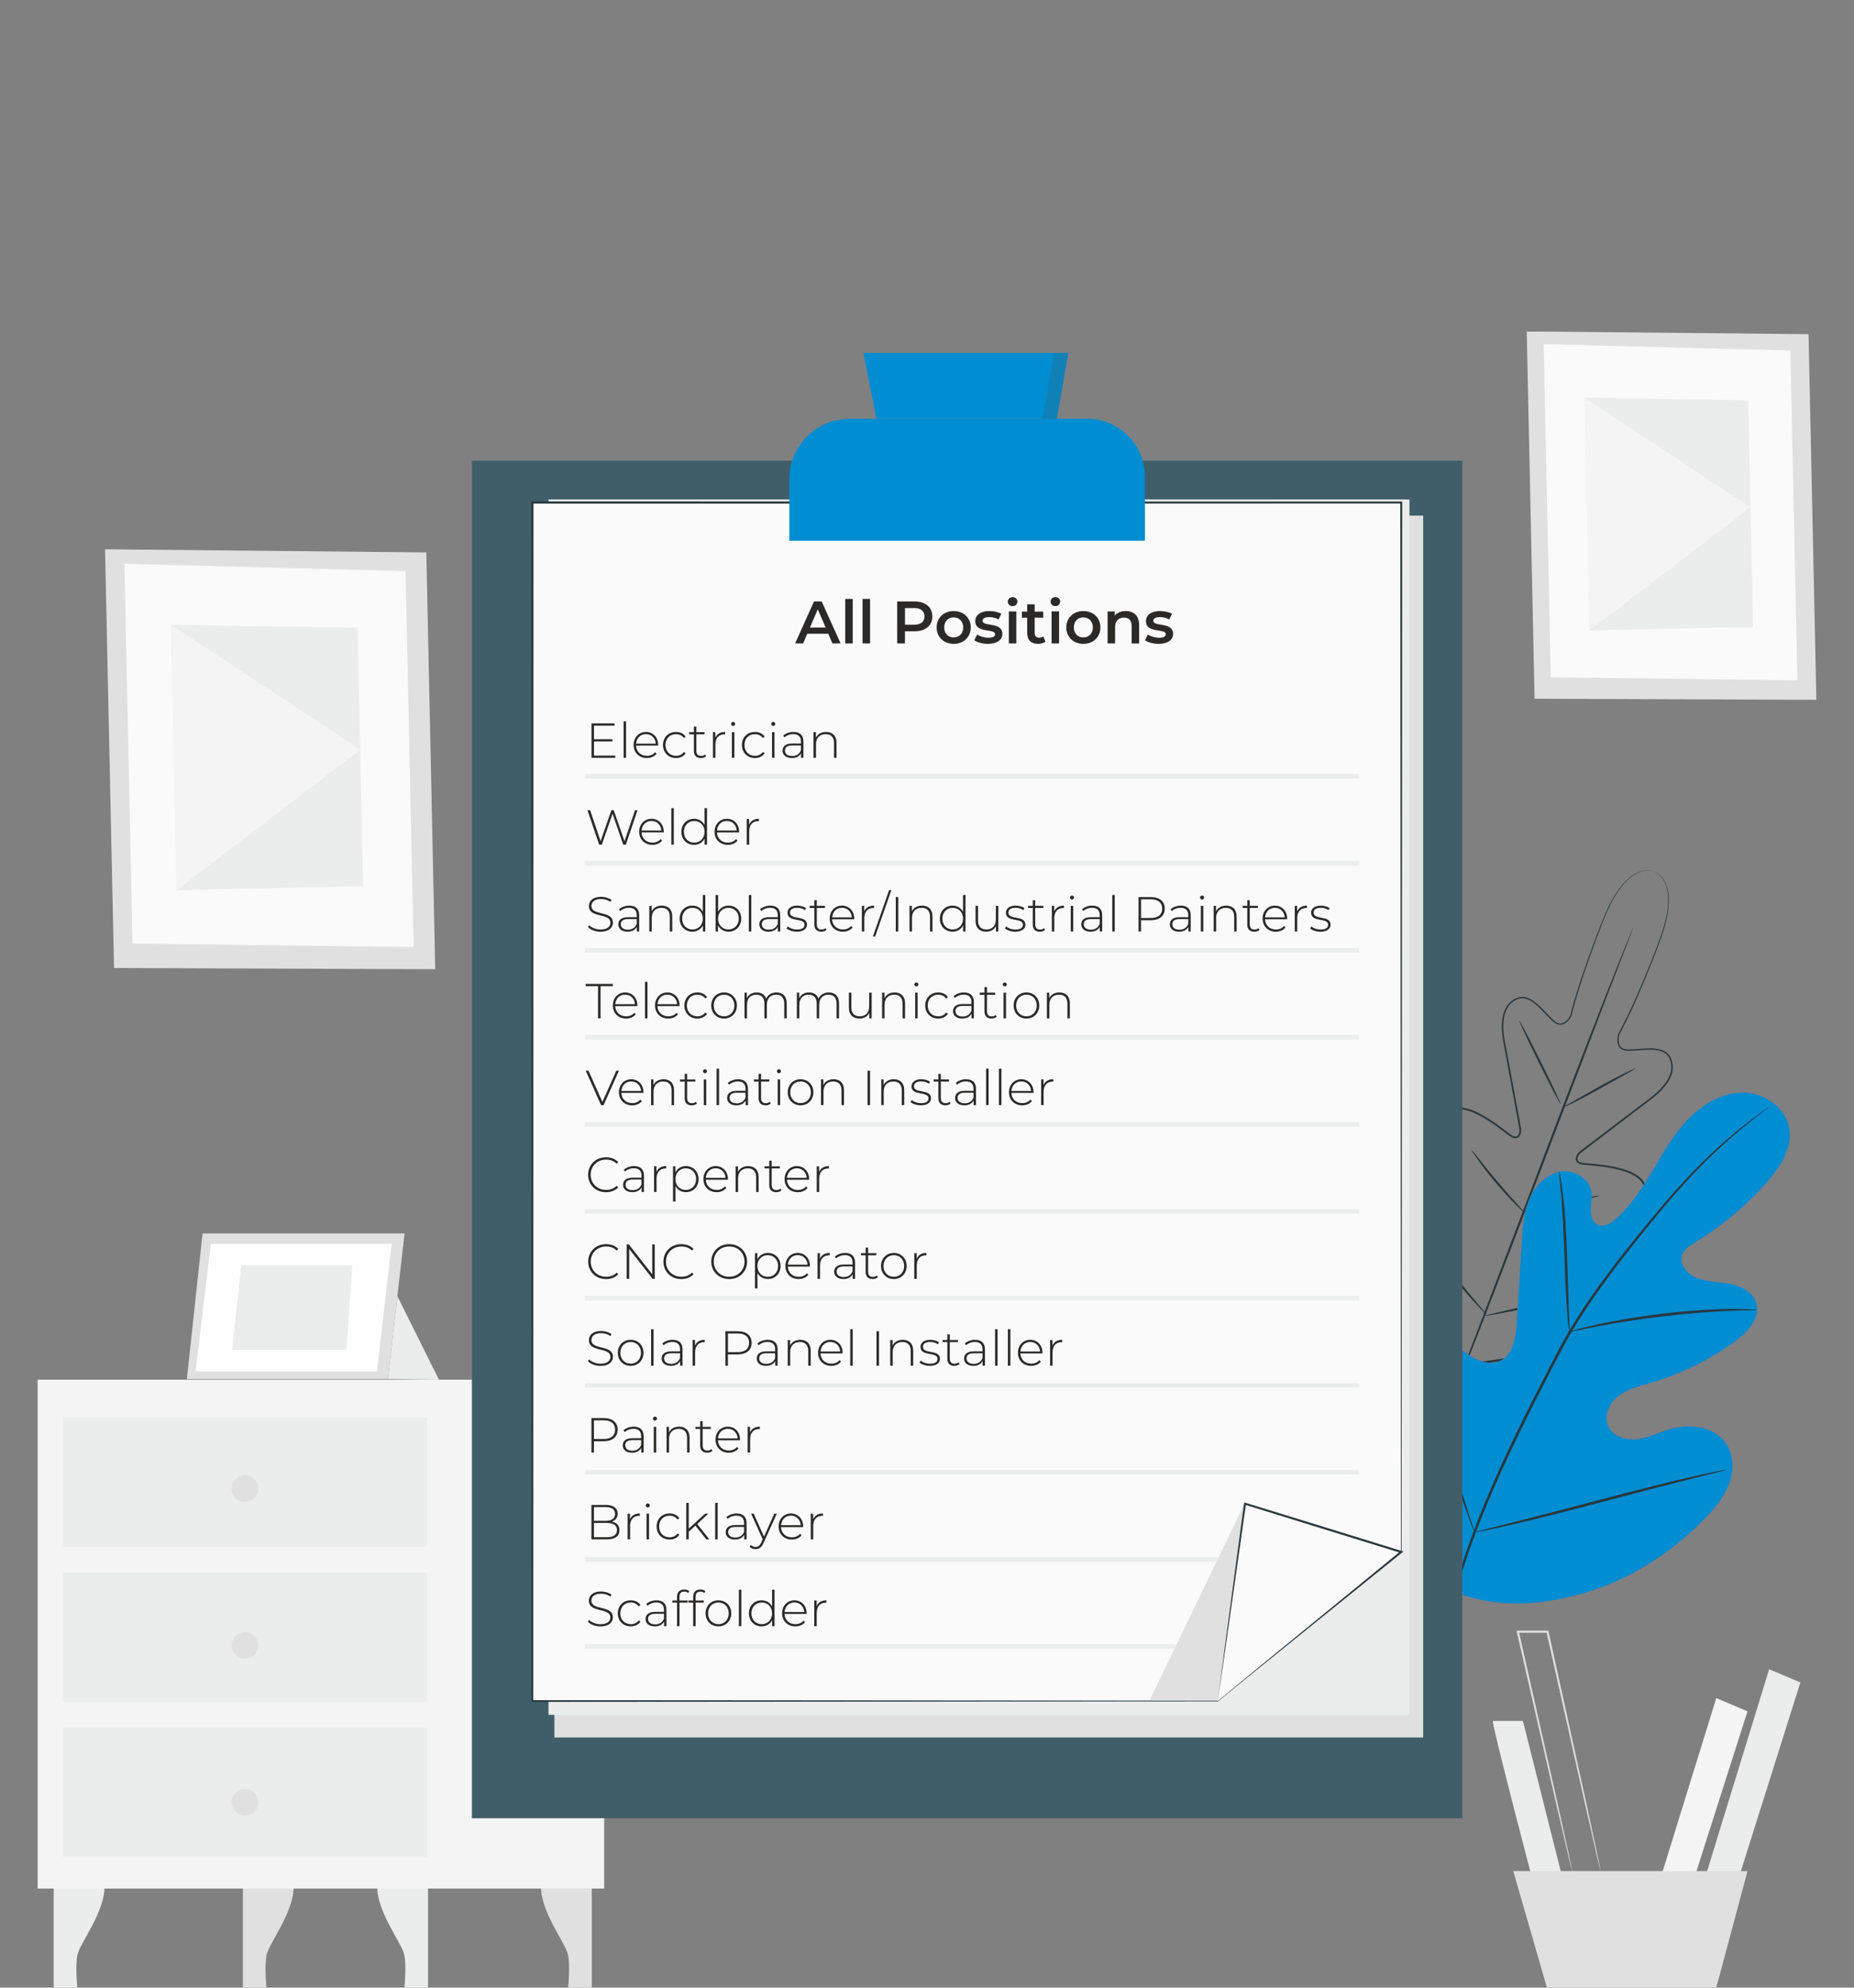 <?xml version="1.0" encoding="UTF-8"?>
<!-- Creator: CorelDRAW 2021 (64-Bit) -->
<svg xmlns="http://www.w3.org/2000/svg" xmlns:xlink="http://www.w3.org/1999/xlink" xmlns:xodm="http://www.corel.com/coreldraw/odm/2003" xml:space="preserve" width="437.605mm" height="469.035mm" version="1.1" style="shape-rendering:geometricPrecision; text-rendering:geometricPrecision; image-rendering:optimizeQuality; fill-rule:evenodd; clip-rule:evenodd" viewBox="0 0 2026.72 2172.29">
 <rect x="0" y="0" width="2026.72" height="2172.29" fill="#808080" stroke="none"/>
 <defs>
  <style type="text/css">
   <![CDATA[
    .str1 {stroke:#EBECEC;stroke-width:4.9;stroke-miterlimit:22.926}
    .str0 {stroke:#EBECEC;stroke-width:4.9;stroke-miterlimit:22.926}
    .fil12 {fill:none}
    .fil0 {fill:#FEFEFE}
    .fil4 {fill:#FEFEFE;fill-rule:nonzero}
    .fil11 {fill:#2B2A29;fill-rule:nonzero}
    .fil7 {fill:#EA5563;fill-rule:nonzero}
    .fil5 {fill:#FAFAFA;fill-rule:nonzero}
    .fil3 {fill:#F4F4F4;fill-rule:nonzero}
    .fil1 {fill:#EBECEC;fill-rule:nonzero}
    .fil2 {fill:#E0E0E0;fill-rule:nonzero}
    .fil9 {fill:#3F5E69;fill-rule:nonzero}
    .fil10 {fill:#1080B6;fill-rule:nonzero}
    .fil6 {fill:#29383E;fill-rule:nonzero}
    .fil8 {fill:#008DD2;fill-rule:nonzero}
   ]]>
  </style>
   <mask id="id0">
  <radialGradient id="id1" gradientUnits="userSpaceOnUse" cx="-0" cy="0" r="0" fx="-0" fy="0">
   <stop offset="0" style="stop-opacity:0; stop-color:white"></stop>
   <stop offset="0.322" style="stop-opacity:0.871; stop-color:white"></stop>
   <stop offset="0.69" style="stop-opacity:0; stop-color:white"></stop>
   <stop offset="1" style="stop-opacity:0.871; stop-color:white"></stop>
  </radialGradient>
    <rect style="fill:url(#id1)" x="-0.46" y="-0.46" width="2027.65" height="2173.21"></rect>
   </mask>
 </defs>
 <g id="Слой_x0020_1">
  <polygon class="fil0" style="mask:url(#id0)" points="1747.76,0 796.57,0 -0,2172.29 1228.69,2172.29 2026.72,0 "></polygon>
  <path class="fil1" d="M58.72 2060.36l0 111.92 25.85 0c0,0 -2.48,-22.28 0,-35.49 2.48,-13.2 30.54,-47.22 29.71,-76.43l-55.56 0z"></path>
  <path class="fil2" d="M265.51 2060.36l0 111.92 25.85 0c0,0 -2.48,-22.28 0,-35.49 2.48,-13.2 30.54,-47.22 29.71,-76.43l-55.56 0z"></path>
  <path class="fil1" d="M467.9 2060.36l0 111.92 -25.85 0c0,0 2.47,-22.28 0,-35.49 -2.48,-13.2 -30.54,-47.22 -29.71,-76.43l55.56 0z"></path>
  <path class="fil2" d="M646.9 2060.36l0 111.92 -25.85 0c0,0 2.48,-22.28 0,-35.49 -2.47,-13.2 -30.53,-47.22 -29.71,-76.43l55.56 0z"></path>
  <polygon class="fil3" points="41.14,2063.98 660.45,2063.98 660.45,1507.82 41.14,1507.82 "></polygon>
  <polygon class="fil1" points="69.01,1690.25 466.63,1690.25 466.63,1548.73 69.01,1548.73 "></polygon>
  <polygon class="fil1" points="69.01,1859.98 466.63,1859.98 466.63,1718.46 69.01,1718.46 "></polygon>
  <polygon class="fil1" points="69.01,2029.71 466.63,2029.71 466.63,1888.19 69.01,1888.19 "></polygon>
  <polygon class="fil2" points="221.43,1348.01 204.28,1507.16 424.02,1507.16 442.25,1348.01 "></polygon>
  <polygon class="fil4" points="230.47,1359.44 213.78,1498.71 412.09,1498.71 428.14,1359.44 "></polygon>
  <polygon class="fil1" points="263.84,1382.87 253.57,1475.28 378.72,1475.28 385.14,1382.87 "></polygon>
  <polygon class="fil1" points="434.4,1416.55 479.78,1507.8 424.02,1507.16 "></polygon>
  <path class="fil2" d="M282.36 1626.89c0,8.04 -6.51,14.55 -14.54,14.55 -8.03,0 -14.55,-6.51 -14.55,-14.55 0,-8.03 6.51,-14.54 14.55,-14.54 8.03,0 14.54,6.51 14.54,14.54z"></path>
  <path class="fil2" d="M282.36 1798.3c0,8.04 -6.51,14.54 -14.54,14.54 -8.03,0 -14.55,-6.51 -14.55,-14.54 0,-8.03 6.51,-14.55 14.55,-14.55 8.03,0 14.54,6.51 14.54,14.55z"></path>
  <path class="fil2" d="M282.36 1969.71c0,8.03 -6.51,14.54 -14.54,14.54 -8.03,0 -14.55,-6.51 -14.55,-14.54 0,-8.03 6.51,-14.55 14.55,-14.55 8.03,0 14.54,6.51 14.54,14.55z"></path>
  <polygon class="fil2" points="466.01,603.73 114.85,600.31 124.65,1057.95 475.77,1059.24 "></polygon>
  <polygon class="fil5" points="443.35,624.14 135.96,616.15 144.85,1031.21 452.16,1034.99 "></polygon>
  <polygon class="fil1" points="390.88,686.14 186.93,682.75 193.15,972.86 396.93,968.49 "></polygon>
  <polygon class="fil3" points="193.15,972.86 393.74,819.45 186.93,682.75 "></polygon>
  <polygon class="fil2" points="1977.02,365.2 1691.47,362.42 1668.96,362.42 1677.55,763.67 1985.57,764.8 1985.57,764.56 "></polygon>
  <polygon class="fil5" points="1957.14,383.1 1687.48,376.1 1695.27,740.21 1964.86,743.53 "></polygon>
  <polygon class="fil1" points="1911.11,437.5 1732.19,434.52 1737.64,689.02 1916.41,685.19 "></polygon>
  <polygon class="fil3" points="1737.64,689.02 1913.62,554.44 1732.19,434.52 "></polygon>
  <g id="_1548900333568">
   <path class="fil1" d="M1631.93 1880.76c-1.31,3.94 44.65,178.59 44.65,178.59l31.51 -6.57 -43.33 -172.02 -32.83 0z"></path>
   <polygon class="fil3" points="1876.18,1855.81 1813.14,2059.35 1849.91,2059.35 1910.32,1870.26 "></polygon>
   <polygon class="fil1" points="1933.96,1824.29 1861.73,2059.35 1898.5,2059.35 1968.1,1838.74 "></polygon>
   <polygon class="fil2" points="1654.25,2044.91 1691.02,2172.29 1876.18,2172.29 1910.32,2044.91 "></polygon>
   <path class="fil2" d="M1749.76 2044.91c-0.04,0.01 -0.17,-0.43 -0.41,-1.31 -0.25,-0.99 -0.57,-2.28 -0.97,-3.9 -0.85,-3.58 -2.04,-8.62 -3.56,-15.04 -3.03,-13.25 -7.37,-32.2 -12.72,-55.63 -10.59,-47.26 -25.22,-112.58 -41.55,-185.5l1.13 0.91c-5.19,0 -10.75,0 -16.35,0.01 -5.51,-0.01 -10.98,-0.01 -16.08,-0.01l1.13 -1.42c16.43,72.99 31.15,138.36 41.81,185.66 5.18,23.5 9.37,42.5 12.3,55.78 1.37,6.47 2.46,11.53 3.22,15.14 0.33,1.63 0.58,2.93 0.78,3.94 0.16,0.89 0.23,1.35 0.19,1.36 -0.04,0.01 -0.17,-0.43 -0.41,-1.31 -0.25,-0.99 -0.58,-2.28 -1,-3.89 -0.86,-3.58 -2.08,-8.62 -3.64,-15.04 -3.09,-13.25 -7.52,-32.19 -13,-55.62 -10.83,-47.26 -25.8,-112.58 -42.51,-185.5l-0.33 -1.42 1.46 0c5.1,0 10.57,-0.01 16.08,-0.01 5.6,0 11.16,0.01 16.35,0.01l0.93 0 0.2 0.91c16.06,72.98 30.45,138.35 40.86,185.66 5.06,23.5 9.16,42.5 12.01,55.78 1.34,6.47 2.39,11.53 3.14,15.14 0.32,1.63 0.57,2.93 0.76,3.94 0.16,0.89 0.22,1.35 0.18,1.36z"></path>
  </g>
  <path class="fil6" d="M1808.81 952.93c0,0 -1.03,-0.48 -3.17,-0.97 -2.12,-0.5 -5.48,-0.79 -9.68,0.14 -4.2,0.91 -9.14,3.23 -14.08,7.22 -4.99,3.97 -9.64,9.77 -14.29,16.65 -9.13,14 -16.34,33.39 -24.74,55.98 -8.25,22.64 -17.51,48.81 -25.18,78.71l-0.03 0.11 -0.04 0.06c-1.35,2.42 -3.04,4.61 -5.21,6.45 -2.16,1.73 -5.09,3.17 -8.12,2.59 -3.01,-0.48 -5.42,-2.44 -7.48,-4.31 -2.08,-1.93 -4.04,-3.99 -6.01,-6.06 -3.92,-4.14 -7.88,-8.38 -12.37,-12.07 -4.45,-3.54 -9.83,-6.98 -15.65,-6.39 -5.66,0.72 -11.09,4.56 -14.34,9.55 -3.26,5.14 -4.66,11.42 -4.94,17.74 -0.76,12.78 2.93,25.65 5.18,39.03 2.48,13.35 5.04,27.03 7.64,41.02 1.3,7 2.62,14.07 3.95,21.22 0.67,3.58 1.33,7.17 2.01,10.78 0.8,3.45 1.24,7.91 -1.28,11.43 -1.23,1.87 -3.93,2.6 -5.96,2.03 -2.05,-0.48 -3.76,-1.65 -5.28,-2.75 -3,-2.25 -6.03,-4.51 -9.06,-6.79 -6.06,-4.51 -12.3,-8.88 -18.92,-12.73 -6.6,-3.82 -13.63,-7.26 -21.16,-8.81 -3.74,-0.75 -7.63,-0.89 -11.26,0.08 -3.63,0.93 -6.88,3.1 -9.17,6.16 -4.63,6.13 -5.89,14.39 -6.02,22.31 -0.13,8.02 0.88,16.13 2.34,24.2 3,16.14 7.86,32.19 13.6,48.12 1.32,4 3.33,7.82 3.9,12.41 0.28,2.23 -0.01,4.92 -1.65,6.89 -0.39,0.49 -0.82,0.93 -1.29,1.3 -0.57,0.39 -0.7,0.72 -1.74,1.03 -1.78,0.38 -2.86,-0.37 -3.88,-0.86 -3.97,-2.32 -7.05,-5.34 -10.33,-8.22 -3.18,-2.95 -6.37,-5.9 -9.57,-8.87 -6.39,-5.88 -12.92,-11.73 -20.3,-16.35 -3.68,-2.29 -7.59,-4.28 -11.71,-5.33 -4.1,-1.14 -8.51,-0.8 -11.94,1.48 -3.46,2.31 -5.71,6.16 -6.76,10.34 -1.1,4.2 -1.58,8.62 -1.59,13.06 -0.06,8.89 1.22,17.88 3.36,26.66 4.05,17.68 11.12,34.77 19.38,51.32 8.28,16.57 18.15,32.55 28.9,48.01 5.07,7.94 11.47,15.01 17.4,22.45 6.02,7.38 12.06,14.78 18.13,22.21l0.21 0.26 -1.06 -0.42c9.49,-1.38 18.95,-2.76 28.38,-4.12 9.4,-1.5 18.91,-2.34 28,-4.83 18.35,-4.21 36.42,-9.4 53.7,-16.1 17.25,-6.69 33.98,-14.59 48.88,-24.95 7.5,-5.07 14.49,-10.86 20.43,-17.48 2.98,-3.3 5.6,-6.89 7.61,-10.74 2.04,-3.81 2.96,-8.16 1.97,-12.2 -1.01,-3.99 -4.04,-7.22 -7.83,-9.13 -3.76,-2 -8,-3.15 -12.26,-3.93 -8.57,-1.54 -17.34,-1.61 -26.03,-1.55 -4.37,0.04 -8.71,0.09 -13.05,0.13 -4.37,-0.07 -8.67,0.09 -13.17,-0.86 -1.08,-0.33 -2.39,-0.5 -3.46,-1.99 -0.56,-0.93 -0.43,-1.25 -0.59,-1.93 -0.09,-0.59 -0.12,-1.21 -0.08,-1.83 0.11,-2.56 1.71,-4.75 3.41,-6.21 3.53,-3.01 7.58,-4.49 11.24,-6.57 14.97,-7.92 29.35,-16.54 42.44,-26.47 6.51,-4.99 12.71,-10.32 18,-16.35 5.23,-5.95 9.85,-12.91 10.53,-20.57 0.36,-3.79 -0.6,-7.59 -2.66,-10.72 -2.04,-3.15 -5.01,-5.67 -8.3,-7.62 -6.61,-3.91 -14.14,-6.08 -21.59,-7.7 -7.49,-1.59 -15.05,-2.55 -22.57,-3.29 -3.78,-0.36 -7.53,-0.71 -11.27,-1.07 -1.86,-0.21 -3.91,-0.5 -5.75,-1.53 -1.88,-0.96 -3.36,-3.33 -3,-5.53 0.53,-4.29 3.86,-7.3 6.77,-9.3 2.92,-2.22 5.84,-4.43 8.73,-6.63 5.8,-4.4 11.53,-8.75 17.19,-13.05 11.34,-8.6 22.42,-17.01 33.23,-25.22 10.66,-8.39 22.04,-15.44 30.06,-25.41 4.04,-4.87 7.22,-10.46 8.25,-16.45 0.94,-5.88 -0.5,-12.38 -4.21,-16.71 -1.86,-2.2 -4.57,-3.5 -7.31,-4.36 -2.75,-0.92 -5.69,-1.2 -8.58,-1.41 -5.82,-0.29 -11.58,0.19 -17.27,0.62 -2.85,0.21 -5.68,0.41 -8.52,0.45 -2.79,0 -5.89,-0.17 -8.43,-1.84 -2.63,-1.61 -3.83,-4.65 -4.26,-7.38 -0.37,-2.82 -0.15,-5.56 0.48,-8.26l0.01 -0.07 0.05 -0.09c14.4,-27.24 25.13,-52.78 34.23,-75.06 8.96,-22.33 16.64,-41.49 19.4,-57.94 1.24,-8.19 1.84,-15.6 0.88,-21.88 -0.85,-6.28 -2.8,-11.36 -5.2,-14.92 -2.38,-3.59 -5.03,-5.65 -6.92,-6.74 -1.89,-1.11 -2.97,-1.45 -2.97,-1.45 0,0 1.12,0.21 3.07,1.28 1.93,1.04 4.67,3.09 7.14,6.69 2.48,3.58 4.53,8.72 5.44,15.06 1.03,6.36 0.48,13.83 -0.7,22.09 -2.67,16.59 -10.27,35.86 -19.13,58.22 -9.02,22.35 -19.64,47.91 -34.02,75.33l0.06 -0.16c-0.57,2.46 -0.77,5.15 -0.41,7.7 0.41,2.5 1.46,5.06 3.65,6.37 2.13,1.39 4.85,1.58 7.61,1.57 2.77,-0.04 5.58,-0.25 8.42,-0.47 5.68,-0.45 11.5,-0.95 17.47,-0.67 2.97,0.21 6.01,0.49 8.96,1.46 2.91,0.91 5.9,2.32 8.02,4.79 4.2,4.93 5.6,11.66 4.66,18.06 -1.09,6.42 -4.43,12.24 -8.56,17.26 -8.25,10.27 -19.75,17.41 -30.33,25.78 -10.79,8.22 -21.84,16.65 -33.15,25.27 -5.66,4.31 -11.37,8.67 -17.15,13.07 -2.89,2.2 -5.79,4.41 -8.71,6.64 -1.5,1.14 -2.93,2.14 -3.97,3.49 -1.04,1.34 -1.92,2.91 -2.05,4.47 -0.2,1.57 0.63,2.86 2.03,3.66 1.44,0.81 3.18,1.09 5.02,1.29 3.73,0.35 7.47,0.7 11.24,1.05 7.55,0.73 15.18,1.68 22.79,3.29 7.59,1.64 15.26,3.82 22.23,7.92 3.45,2.04 6.69,4.74 8.98,8.25 2.31,3.48 3.4,7.82 3,11.99 -0.77,8.48 -5.68,15.67 -11.02,21.8 -5.43,6.2 -11.72,11.6 -18.29,16.66 -13.21,10.06 -27.67,18.73 -42.71,26.71 -3.71,2.08 -7.8,3.66 -10.8,6.28 -1.5,1.3 -2.6,2.91 -2.67,4.71 -0.03,0.45 -0.01,0.91 0.07,1.38l0.31 1.13c0.14,0.32 1.14,0.76 2.08,0.96 3.95,0.85 8.37,0.74 12.64,0.79 4.33,-0.05 8.67,-0.09 13.04,-0.14 8.72,-0.06 17.61,-0.01 26.45,1.57 4.4,0.81 8.82,1.99 12.92,4.16 4.1,2.04 7.78,5.81 8.96,10.57 1.18,4.69 0.04,9.69 -2.13,13.76 -2.15,4.11 -4.88,7.84 -7.94,11.24 -6.12,6.83 -13.23,12.71 -20.83,17.85 -15.1,10.51 -31.97,18.47 -49.35,25.21 -17.41,6.76 -35.52,11.97 -54.04,16.22 -9.2,2.51 -18.69,3.35 -28.11,4.85 -9.44,1.37 -18.92,2.75 -28.43,4.14l-0.65 0.09 -0.41 -0.51 -0.21 -0.25c-6.07,-7.44 -12.12,-14.86 -18.15,-22.25 -5.94,-7.46 -12.33,-14.51 -17.46,-22.53 -10.84,-15.59 -20.73,-31.61 -29.07,-48.32 -8.32,-16.67 -15.44,-33.9 -19.55,-51.83 -2.17,-8.92 -3.48,-18.05 -3.41,-27.22 0.02,-4.57 0.5,-9.17 1.69,-13.65 1.13,-4.46 3.64,-8.93 7.68,-11.6 4.07,-2.73 9.32,-3.04 13.73,-1.79 4.49,1.15 8.55,3.26 12.35,5.61 7.6,4.77 14.22,10.71 20.63,16.62 3.2,2.97 6.38,5.92 9.55,8.87 3.2,2.83 6.4,5.89 9.89,7.92 0.82,0.48 1.86,0.83 2.18,0.69l0.99 -0.62 0.97 -0.98c1.16,-1.38 1.42,-3.31 1.19,-5.27 -0.46,-3.95 -2.42,-7.88 -3.77,-11.91 -5.76,-16.02 -10.63,-32.16 -13.65,-48.49 -1.47,-8.16 -2.49,-16.38 -2.35,-24.62 0.16,-8.12 1.37,-16.75 6.48,-23.55 2.51,-3.35 6.22,-5.85 10.28,-6.87 4.05,-1.07 8.25,-0.89 12.19,-0.09 7.91,1.64 15.06,5.2 21.77,9.08 6.72,3.92 13.01,8.35 19.09,12.89 3.02,2.27 6.03,4.53 9.02,6.78 1.5,1.09 2.97,2.06 4.58,2.44 1.58,0.36 3.06,-0.03 3.98,-1.31 0.96,-1.22 1.36,-2.99 1.5,-4.67 0.14,-1.7 -0.24,-3.39 -0.58,-5.25 -0.67,-3.62 -1.33,-7.21 -1.99,-10.78 -1.31,-7.15 -2.62,-14.22 -3.91,-21.21 -2.58,-13.98 -5.09,-27.66 -7.55,-41 -2.19,-13.31 -5.92,-26.33 -5.12,-39.48 0.31,-6.49 1.75,-13.05 5.25,-18.54 3.6,-5.38 9.16,-9.42 15.58,-10.26 3.23,-0.41 6.39,0.56 9.16,1.84 2.83,1.26 5.27,3.11 7.62,4.95 4.61,3.81 8.59,8.09 12.49,12.25 1.96,2.07 3.89,4.12 5.92,6.01 2.04,1.87 4.18,3.56 6.69,3.96 2.51,0.51 5,-0.69 6.99,-2.26 1.97,-1.65 3.63,-3.78 4.87,-5.98l-0.06 0.16c7.81,-30.02 17.16,-56.13 25.52,-78.77 8.49,-22.55 15.84,-41.97 25.14,-56.01 4.73,-6.9 9.48,-12.71 14.56,-16.68 5.03,-3.99 10.08,-6.29 14.35,-7.16 4.28,-0.89 7.68,-0.52 9.81,0.04 2.15,0.56 3.12,1.16 3.12,1.16z"></path>
  <path class="fil6" d="M1785.39 1013.67c0.03,0.02 -0.12,0.51 -0.46,1.46 -0.39,1.06 -0.89,2.45 -1.54,4.2 -1.45,3.81 -3.5,9.19 -6.13,16.05 -5.42,14.05 -13.16,34.16 -22.72,58.95 -19.02,49.98 -45.22,118.8 -74.15,194.82 -28.86,76.15 -55.25,144.98 -74.81,194.62 -9.76,24.83 -17.76,44.88 -23.4,58.69 -2.79,6.8 -4.98,12.12 -6.53,15.89 -0.73,1.72 -1.31,3.08 -1.76,4.11 -0.41,0.92 -0.63,1.39 -0.67,1.37 -0.04,-0.02 0.12,-0.51 0.45,-1.46 0.39,-1.06 0.9,-2.45 1.54,-4.2 1.46,-3.81 3.51,-9.19 6.13,-16.05 5.41,-14.06 13.16,-34.16 22.71,-58.96 19.02,-49.98 45.22,-118.81 74.17,-194.85 28.85,-76.12 55.24,-144.95 74.8,-194.59 9.76,-24.83 17.76,-44.88 23.4,-58.7 2.79,-6.79 4.98,-12.13 6.54,-15.89 0.73,-1.71 1.31,-3.07 1.75,-4.11 0.41,-0.92 0.63,-1.38 0.67,-1.37z"></path>
  <path class="fil6" d="M1787.79 1167.73c0.15,0.3 -4.17,2.75 -11.17,6.63 -7.65,4.26 -17.01,9.46 -27.35,15.22 -10.69,5.94 -20.42,11.24 -27.61,14.83 -7.17,3.61 -11.79,5.48 -11.93,5.2 -0.14,-0.3 4.2,-2.69 11.15,-6.65 7.63,-4.32 16.94,-9.59 27.25,-15.42 10.69,-5.94 20.5,-11.11 27.71,-14.63 7.21,-3.52 11.8,-5.45 11.93,-5.18z"></path>
  <path class="fil6" d="M1706.13 1206.92c-0.58,0.29 -11.2,-19.98 -23.72,-45.25 -12.52,-25.28 -22.2,-46 -21.63,-46.29 0.57,-0.28 11.19,19.97 23.71,45.26 12.52,25.27 22.2,45.99 21.63,46.28z"></path>
  <path class="fil6" d="M1667.09 1325.83c-0.22,0.22 -4.02,-3.15 -9.82,-8.94 -5.78,-5.8 -13.57,-14.05 -21.64,-23.61 -8.1,-9.55 -14.96,-18.58 -19.71,-25.26 -4.75,-6.68 -7.44,-10.98 -7.19,-11.16 0.27,-0.2 3.43,3.76 8.51,10.18 5.07,6.41 12.1,15.24 20.16,24.74 8.04,9.52 15.59,17.9 21.06,23.98 5.48,6.07 8.86,9.84 8.63,10.08z"></path>
  <path class="fil6" d="M1748.76 1306.65c0.07,0.31 -4.44,1.61 -11.77,3.45 -7.34,1.84 -17.51,4.22 -28.77,6.72 -11.27,2.49 -21.5,4.63 -28.92,6.05 -7.43,1.43 -12.06,2.15 -12.13,1.84 -0.07,-0.31 4.43,-1.6 11.77,-3.44 7.34,-1.84 17.51,-4.23 28.77,-6.72 11.26,-2.5 21.49,-4.62 28.92,-6.05 7.43,-1.43 12.06,-2.16 12.13,-1.84z"></path>
  <path class="fil6" d="M1727.63 1416c0.07,0.32 -5.74,1.84 -15.18,4.05 -9.43,2.21 -22.51,5.1 -36.97,8.17 -14.47,3.05 -27.6,5.7 -37.13,7.5 -9.52,1.8 -15.45,2.76 -15.51,2.44 -0.07,-0.31 5.74,-1.83 15.18,-4.04 9.43,-2.21 22.51,-5.11 36.98,-8.17 14.47,-3.06 27.59,-5.7 37.11,-7.5 9.52,-1.8 15.45,-2.76 15.51,-2.44z"></path>
  <path class="fil6" d="M1625.2 1436.92c-0.13,0.11 -1.31,-0.98 -3.36,-3.05 -2.05,-2.06 -4.94,-5.12 -8.45,-8.95 -7,-7.67 -16.44,-18.5 -26.34,-30.9 -9.92,-12.38 -18.44,-23.95 -24.38,-32.48 -2.98,-4.25 -5.32,-7.75 -6.88,-10.2 -1.57,-2.45 -2.37,-3.84 -2.24,-3.94 0.13,-0.09 1.18,1.13 2.97,3.42 2.09,2.72 4.57,5.97 7.47,9.76 6.27,8.26 14.97,19.65 24.87,31.99 9.88,12.36 19.09,23.33 25.77,31.27 6.69,7.93 10.81,12.85 10.57,13.08z"></path>
  <path class="fil7" d="M1580.54 1735.99c-77.52,-62.47 -88.75,-169.34 -79.02,-264.03 1.62,-15.81 1.03,-32.63 9.51,-46.02 8.5,-13.38 26.73,-21.67 40.46,-14.03 11.39,6.35 15.57,20.39 21.38,32.15 7.72,15.66 19.92,29.02 34.72,38.04 9.73,5.93 22,9.99 32.34,5.17 14.18,-6.6 17.09,-25.37 18.07,-41.14 1.83,-29.38 3.66,-58.77 5.49,-88.14 0.99,-15.76 2.04,-31.86 7.97,-46.48 5.93,-14.62 17.71,-27.77 32.99,-30.94 15.29,-3.17 33.22,6.75 35.33,22.39 0.88,6.5 -0.88,13.08 -0.9,19.65 -0.01,6.58 2.54,14.02 8.63,16.27 6.17,2.28 12.78,-1.76 17.8,-6.05 17.35,-14.8 29.8,-34.53 41.51,-54.21 11.72,-19.68 23.16,-39.86 39.11,-56.2 15.95,-16.35 37.31,-28.69 59.96,-28.43 22.66,0.27 45.74,15.85 49.93,38.4 4.2,22.61 -10.31,44.26 -25.65,61.28 -22.75,25.25 -49.13,47.15 -78.03,64.79 -5.21,3.19 -10.85,6.63 -13.15,12.33 -4.14,10.27 5.09,21.39 15.23,25.56 11.48,4.72 24.31,4.37 36.49,6.66 12.19,2.29 25.13,8.62 28.98,20.56 5.35,16.55 -9.28,32.51 -23.29,42.65 -28.06,20.33 -59.57,35.74 -92.71,45.37 -11.88,3.44 -24.34,6.33 -34.24,13.83 -9.91,7.51 -16.52,21.28 -11.64,32.77 4.89,11.5 19.14,16.04 31.44,14.62 12.29,-1.41 23.61,-7.26 35.49,-10.83 22.22,-6.69 50.08,-3.28 62.67,16.39 8.27,12.93 7.9,30.11 2.28,44.46 -5.61,14.35 -15.83,26.34 -26.56,37.31 -37.51,38.34 -84.19,68.08 -135.62,82.05 -51.43,13.97 -98.3,15.49 -146.98,-6.19z"></path>
  <path class="fil8" d="M1657.81 1752.51c-19.87,0 -39.47,-2.92 -59.24,-9.5l0 -267.19c2.88,2.28 5.9,4.38 9.03,6.29 6.73,4.1 14.66,7.3 22.34,7.3 3.43,0 6.8,-0.64 10,-2.13 14.18,-6.6 17.09,-25.37 18.07,-41.14 1.83,-29.38 3.66,-58.77 5.49,-88.14 0.99,-15.76 2.04,-31.86 7.97,-46.48 5.93,-14.62 17.71,-27.77 32.99,-30.94 1.92,-0.4 3.88,-0.59 5.84,-0.59 13.7,0 27.64,9.3 29.49,22.98 0.17,1.29 0.25,2.59 0.25,3.9 0,5.23 -1.13,10.49 -1.14,15.75l0 0c-0.01,6.58 2.54,14.02 8.63,16.27 1.23,0.46 2.48,0.66 3.73,0.66 5.01,0 10.05,-3.27 14.08,-6.7 17.35,-14.8 29.8,-34.53 41.51,-54.21 11.72,-19.68 23.16,-39.86 39.11,-56.2 15.78,-16.17 36.86,-28.43 59.24,-28.43 0.24,0 0.48,0 0.72,0 22.66,0.27 45.74,15.85 49.93,38.4 0.5,2.7 0.74,5.38 0.74,8.04 -0.01,19.67 -12.88,38.25 -26.39,53.24 -22.75,25.25 -49.13,47.15 -78.03,64.79 -5.21,3.19 -10.85,6.63 -13.15,12.33 -0.7,1.73 -1.02,3.48 -1.02,5.22 0.01,8.6 7.81,16.88 16.25,20.34 11.48,4.72 24.31,4.37 36.49,6.66 12.19,2.29 25.13,8.62 28.98,20.56 0.77,2.39 1.13,4.77 1.13,7.12 0.01,13.92 -12.43,26.85 -24.42,35.53 -28.06,20.33 -59.57,35.74 -92.71,45.37 -11.88,3.44 -24.34,6.33 -34.24,13.83 -7.6,5.76 -13.27,15.22 -13.28,24.5 -0,2.81 0.51,5.6 1.65,8.27 4.31,10.14 15.91,14.88 27.02,14.88 1.49,0 2.97,-0.08 4.42,-0.25 12.29,-1.41 23.61,-7.26 35.49,-10.83 6.74,-2.03 13.99,-3.13 21.18,-3.13 16.53,0 32.72,5.81 41.49,19.52 4.43,6.92 6.38,15.06 6.38,23.32 -0.01,7.18 -1.48,14.47 -4.09,21.14 -5.61,14.35 -15.83,26.34 -26.56,37.31 -37.51,38.34 -84.19,68.08 -135.62,82.05 -24.01,6.52 -47.03,10.33 -69.71,10.33z"></path>
  <path class="fil6" d="M1574.47 1806.27c6.01,-37.36 17.31,-81.21 34.65,-128.11 17.25,-46.95 40.44,-96.83 66.48,-148.18 6.56,-12.81 13.04,-25.47 19.42,-37.95 6.4,-12.44 12.76,-24.78 19.71,-36.46 13.81,-23.43 28.87,-44.91 43.81,-64.84 14.94,-19.95 29.84,-38.34 43.89,-55.43 14.1,-17.07 27.54,-32.73 40.4,-46.48 25.64,-27.61 48.91,-47.39 65.45,-60.31 8.25,-6.49 14.82,-11.31 19.32,-14.53 2.17,-1.52 3.86,-2.72 5.14,-3.62 1.16,-0.8 1.78,-1.19 1.8,-1.15 0.04,0.05 -0.52,0.51 -1.63,1.39 -1.24,0.96 -2.88,2.23 -4.97,3.85 -4.37,3.36 -10.83,8.33 -18.97,14.95 -16.29,13.19 -39.27,33.13 -64.64,60.83 -12.73,13.8 -26.05,29.51 -40.04,46.62 -13.97,17.15 -28.77,35.56 -43.61,55.5 -14.84,19.93 -29.8,41.36 -43.5,64.69 -6.9,11.63 -13.18,23.86 -19.59,36.33 -6.38,12.47 -12.85,25.13 -19.4,37.93 -26.02,51.31 -49.21,101.04 -66.56,147.8 -17.43,46.71 -28.88,90.31 -35.13,127.51l-2.02 -0.34z"></path>
  <path class="fil6" d="M1715.57 1455.53c-0.2,0.02 -0.57,-2.41 -1.08,-6.83 -0.53,-4.42 -1.09,-10.82 -1.65,-18.75 -1.16,-15.84 -2,-37.77 -2.83,-61.96 -0.84,-24.2 -1.99,-46.06 -3.38,-61.84 -0.67,-7.89 -1.28,-14.28 -1.75,-18.68 -0.46,-4.41 -0.61,-6.87 -0.41,-6.9 0.2,-0.03 0.73,2.37 1.53,6.74 0.82,4.37 1.74,10.73 2.67,18.63 1.92,15.78 3.41,37.72 4.24,61.94 0.77,23.87 1.46,45.46 1.99,61.96 0.28,7.45 0.53,13.73 0.73,18.77 0.16,4.43 0.15,6.9 -0.05,6.92z"></path>
  <path class="fil6" d="M1920.77 1431.56c-0.01,0.2 -2.91,0.34 -8.15,0.41 -5.23,0.1 -12.8,0.22 -22.14,0.66 -18.69,0.73 -44.48,2.64 -72.85,6 -28.36,3.41 -53.89,7.58 -72.27,11.13 -9.22,1.72 -16.62,3.3 -21.75,4.36 -5.13,1.09 -7.99,1.59 -8.04,1.4 -0.05,-0.2 2.72,-1.08 7.78,-2.52 5.06,-1.4 12.43,-3.3 21.61,-5.28 18.33,-4.08 43.9,-8.6 72.35,-12.02 28.44,-3.36 54.36,-4.96 73.12,-5.15 9.39,-0.17 16.98,0.03 22.22,0.28 5.24,0.27 8.13,0.52 8.13,0.73z"></path>
  <path class="fil6" d="M1611.87 1674.61c-0.09,0.04 -0.51,-0.84 -1.22,-2.56 -0.8,-2.05 -1.78,-4.55 -2.96,-7.57 -2.54,-6.58 -5.97,-16.21 -10.05,-28.15 -8.18,-23.88 -18.45,-57.22 -29.28,-94.17 -10.84,-36.96 -20.78,-70.36 -28.45,-94.37 -3.76,-11.67 -6.87,-21.28 -9.17,-28.42 -0.98,-3.09 -1.79,-5.65 -2.45,-7.75 -0.53,-1.78 -0.76,-2.73 -0.67,-2.77 0.09,-0.03 0.51,0.85 1.22,2.57 0.8,2.05 1.77,4.54 2.96,7.56 2.54,6.58 5.97,16.21 10.06,28.15 8.18,23.88 18.45,57.22 29.27,94.18 10.84,36.95 20.78,70.34 28.45,94.36 3.77,11.67 6.87,21.28 9.17,28.42 0.98,3.09 1.79,5.65 2.45,7.75 0.53,1.78 0.77,2.73 0.67,2.77z"></path>
  <path class="fil6" d="M1887.05 1606.3c0.02,0.1 -0.93,0.42 -2.75,0.92 -2.15,0.56 -4.8,1.25 -8,2.09 -7.38,1.85 -17.35,4.34 -29.47,7.37 -24.89,6.22 -59.16,15.22 -97.01,25.2 -37.87,9.99 -72.26,18.68 -97.27,24.39 -12.51,2.86 -22.65,5.08 -29.7,6.46 -3.25,0.62 -5.93,1.13 -8.11,1.55 -1.87,0.32 -2.86,0.44 -2.88,0.34 -0.02,-0.1 0.93,-0.41 2.75,-0.92 2.14,-0.55 4.79,-1.24 8,-2.08 7.38,-1.85 17.34,-4.33 29.47,-7.37 24.89,-6.22 59.16,-15.21 97.02,-25.21 37.85,-9.99 72.23,-18.67 97.26,-24.38 12.51,-2.86 22.65,-5.07 29.69,-6.46 3.26,-0.62 5.93,-1.14 8.12,-1.54 1.86,-0.33 2.84,-0.44 2.87,-0.35z"></path>
  <polygon class="fil9" points="515.88,1987.14 1598.57,1987.14 1598.57,503.54 515.88,503.54 "></polygon>
  <polygon class="fil2" points="1555.77,1898.9 606.03,1898.9 606.03,563.5 1555.77,563.5 "></polygon>
  <polygon class="fil1" points="1540.77,1874.13 599.58,1874.13 599.58,545.84 1540.77,545.84 "></polygon>
  <polygon class="fil5" points="1439.64,1770.75 1331.23,1859.03 582.01,1859.03 582.01,549.21 1531.76,549.21 1531.76,1696.08 "></polygon>
  <path class="fil6" d="M1439.64 1770.75c0,0 1.92,-1.63 5.79,-4.81 3.89,-3.18 9.69,-7.92 17.37,-14.2 15.43,-12.56 38.41,-31.27 68.73,-55.96l-0.13 0.29c-0.11,-188.39 -0.36,-606.99 -0.68,-1146.87l1.05 1.05c-282.82,0.03 -603.26,0.07 -941.46,0.11 -2.79,0 -5.58,0 -8.29,0l1.16 -1.17c-0.08,492.43 -0.16,946.7 -0.23,1309.82l-0.93 -0.93c342,0.24 604.72,0.43 749.22,0.53l-0.25 0.09c36.16,-29.33 63.29,-51.34 81.41,-66.04 9.05,-7.31 15.85,-12.8 20.4,-16.48 4.54,-3.66 6.85,-5.45 6.85,-5.45 0,0 -2.22,1.9 -6.72,5.6 -4.52,3.71 -11.27,9.25 -20.27,16.64 -18.06,14.76 -45.12,36.88 -81.16,66.34l-0.11 0.09 -0.14 0c-144.5,0.1 -407.22,0.29 -749.22,0.54l-0.93 0 0 -0.93c-0.07,-363.12 -0.15,-817.39 -0.23,-1309.82l0 -1.16 1.16 0c2.71,0 5.5,0 8.29,0 338.2,0.04 658.64,0.08 941.46,0.11l1.05 0 0 1.05c-0.32,539.88 -0.57,958.48 -0.68,1146.87l0 0.18 -0.14 0.11c-30.42,24.56 -53.49,43.18 -68.96,55.67 -7.73,6.21 -13.57,10.9 -17.48,14.05 -3.91,3.13 -5.91,4.66 -5.91,4.66z"></path>
  <path class="fil8" d="M1251.57 590.93l-388.7 0 0 -67.37c0,-36.39 29.5,-65.89 65.89,-65.89l259.63 0c34.9,0 63.19,28.29 63.19,63.19l0 70.06z"></path>
  <polygon class="fil8" points="958.08,457.67 943.86,385.8 1167.67,385.8 1155.24,457.67 "></polygon>
  <polygon class="fil2" points="1361.01,1642.17 1256.89,1857.81 1331.23,1857.81 "></polygon>
  <polygon class="fil5" points="1331.23,1859.03 1361.01,1643.38 1531.76,1696.08 "></polygon>
  <path class="fil6" d="M1331.23 1859.03c4.19,-3.45 22.62,-18.62 57.41,-47.26 35.68,-29.21 85.47,-69.97 142.39,-116.57l0.38 1.96c-21.18,-6.53 -43.27,-13.34 -65.92,-20.32 -36.95,-11.43 -72.41,-22.39 -104.81,-32.42l1.4 -0.9c-8.92,62.64 -16.57,116.3 -22,154.44 -5.38,37.08 -8.16,56.22 -8.86,61.06 -0.02,0.03 0.02,-0.3 0.1,-0.96 0.09,-0.77 0.22,-1.75 0.38,-2.99 0.37,-2.8 0.88,-6.72 1.53,-11.74 1.38,-10.48 3.37,-25.54 5.87,-44.45 5.14,-38.44 12.38,-92.52 20.82,-155.65l0.17 -1.28 1.24 0.38c32.41,9.98 67.88,20.9 104.85,32.28 22.65,7 44.73,13.83 65.9,20.37l2.04 0.63 -1.66 1.34c-57.61,46.47 -108,87.12 -144.12,116.25 -17.83,14.33 -32.13,25.82 -42.08,33.82 -4.81,3.86 -8.57,6.87 -11.22,9 -1.2,0.95 -2.15,1.71 -2.88,2.29 -0.64,0.5 -0.96,0.75 -0.94,0.72z"></path>
  <polygon class="fil10" points="1155.24,457.67 1139.87,457.67 1152.21,385.8 1148.1,385.8 1167.67,385.8 "></polygon>
  <path class="fil9" d="M581.64 1797.29c-0.3,0.71 -12.66,-6.52 -29.76,-7.76 -17.09,-1.47 -30.44,3.72 -30.62,2.97 -0.1,-0.24 3.06,-1.87 8.59,-3.36 5.51,-1.5 13.46,-2.6 22.21,-1.92 8.75,0.7 16.42,3.04 21.63,5.4 5.23,2.33 8.09,4.44 7.95,4.67z"></path>
  <g id="_1548900277984">
   <path class="fil11" d="M649.33 825.75l0 -15.43 20.05 0 0 -2.42 -20.05 0 0 -14.84 22.42 0 0 -2.47 -25.16 0 0 37.63 25.97 0 0 -2.47 -23.23 0zm32.37 2.47l2.69 0 0 -39.89 -2.69 0 0 39.89zm37.79 -14.14c0,-8.33 -5.7,-14.14 -13.39,-14.14 -7.69,0 -13.44,5.91 -13.44,14.25 0,8.33 5.97,14.25 14.46,14.25 4.25,0 8.12,-1.56 10.59,-4.57l-1.56 -1.77c-2.15,2.63 -5.43,3.92 -8.98,3.92 -6.72,0 -11.61,-4.52 -11.88,-11.18l24.14 0c0,-0.27 0.05,-0.54 0.05,-0.75zm-13.39 -11.77c5.97,0 10.38,4.35 10.75,10.43l-21.5 0c0.43,-6.13 4.79,-10.43 10.75,-10.43zm32.85 26.13c4.46,0 8.33,-1.77 10.64,-5.16l-1.99 -1.45c-2.04,2.85 -5.16,4.19 -8.66,4.19 -6.61,0 -11.45,-4.73 -11.45,-11.83 0,-7.1 4.84,-11.83 11.45,-11.83 3.49,0 6.61,1.34 8.66,4.19l1.99 -1.45c-2.31,-3.44 -6.18,-5.16 -10.64,-5.16 -8.23,0 -14.19,5.86 -14.19,14.25 0,8.33 5.97,14.25 14.19,14.25zm31.83 -3.87c-1.13,1.02 -2.69,1.56 -4.35,1.56 -3.44,0 -5.21,-1.99 -5.21,-5.59l0 -18.06 8.92 0 0 -2.31 -8.92 0 0 -6.13 -2.69 0 0 6.13 -5.16 0 0 2.31 5.16 0 0 18.33c0,4.73 2.69,7.63 7.63,7.63 2.1,0 4.35,-0.65 5.75,-1.99l-1.13 -1.88zm11.18 -18.28l0 -6.13 -2.58 0 0 28.06 2.69 0 0 -14.62c0,-6.94 3.71,-11.08 9.95,-11.08 0.22,0 0.43,0.05 0.65,0.05l0 -2.63c-5.27,0 -8.98,2.26 -10.7,6.34zm19.46 -12.96c1.24,0 2.2,-0.97 2.2,-2.2 0,-1.18 -0.97,-2.15 -2.2,-2.15 -1.24,0 -2.2,1.02 -2.2,2.2 0,1.18 0.97,2.15 2.2,2.15zm-1.34 34.89l2.69 0 0 -28.06 -2.69 0 0 28.06zm25.16 0.21c4.46,0 8.33,-1.77 10.64,-5.16l-1.99 -1.45c-2.04,2.85 -5.16,4.19 -8.66,4.19 -6.61,0 -11.45,-4.73 -11.45,-11.83 0,-7.1 4.84,-11.83 11.45,-11.83 3.49,0 6.61,1.34 8.66,4.19l1.99 -1.45c-2.31,-3.44 -6.18,-5.16 -10.64,-5.16 -8.23,0 -14.19,5.86 -14.19,14.25 0,8.33 5.97,14.25 14.19,14.25zm20.05 -35.11c1.24,0 2.2,-0.97 2.2,-2.2 0,-1.18 -0.97,-2.15 -2.2,-2.15 -1.24,0 -2.2,1.02 -2.2,2.2 0,1.18 0.97,2.15 2.2,2.15zm-1.34 34.89l2.69 0 0 -28.06 -2.69 0 0 28.06zm23.49 -28.28c-4.35,0 -8.44,1.51 -11.24,3.98l1.34 1.94c2.31,-2.1 5.81,-3.55 9.68,-3.55 5.48,0 8.33,2.8 8.33,8.01l0 2.26 -9.62 0c-7.8,0 -10.48,3.6 -10.48,7.85 0,4.78 3.82,8.01 10.11,8.01 4.89,0 8.33,-1.99 10.11,-5.21l0 5 2.58 0 0 -17.8c0,-6.94 -3.87,-10.48 -10.81,-10.48zm-1.51 26.29c-4.95,0 -7.8,-2.26 -7.8,-5.91 0,-3.23 2.04,-5.65 7.85,-5.65l9.57 0 0 5.27c-1.61,4.03 -4.89,6.29 -9.62,6.29zm37.1 -26.29c-5.32,0 -9.25,2.37 -11.13,6.29l0 -6.07 -2.58 0 0 28.06 2.69 0 0 -14.95c0,-6.67 4.03,-10.91 10.64,-10.91 5.7,0 9.09,3.33 9.09,9.68l0 16.18 2.69 0 0 -16.4c0,-7.85 -4.57,-11.88 -11.4,-11.88zm-208.81 85.54l-11.56 33.92 -11.72 -33.92 -2.63 0 -11.77 33.87 -11.45 -33.87 -2.9 0 12.8 37.63 2.9 0 11.72 -33.76 11.67 33.76 2.9 0 12.74 -37.63 -2.69 0zm31.34 23.49c0,-8.33 -5.7,-14.14 -13.39,-14.14 -7.69,0 -13.44,5.91 -13.44,14.25 0,8.33 5.97,14.25 14.46,14.25 4.25,0 8.12,-1.56 10.59,-4.57l-1.56 -1.77c-2.15,2.63 -5.43,3.92 -8.98,3.92 -6.72,0 -11.61,-4.52 -11.88,-11.18l24.14 0c0,-0.27 0.05,-0.54 0.05,-0.75zm-13.39 -11.77c5.97,0 10.38,4.35 10.75,10.43l-21.5 0c0.43,-6.13 4.79,-10.43 10.75,-10.43zm21.72 25.91l2.69 0 0 -39.89 -2.69 0 0 39.89zm36.29 -39.89l0 18.33c-2.26,-4.25 -6.45,-6.72 -11.45,-6.72 -7.9,0 -13.87,5.81 -13.87,14.25 0,8.39 5.97,14.25 13.87,14.25 5.05,0 9.3,-2.47 11.51,-6.83l0 6.61 2.63 0 0 -39.89 -2.69 0zm-11.29 37.69c-6.45,0 -11.29,-4.79 -11.29,-11.83 0,-7.04 4.84,-11.83 11.29,-11.83 6.45,0 11.29,4.78 11.29,11.83 0,7.04 -4.84,11.83 -11.29,11.83zm49.08 -11.94c0,-8.33 -5.7,-14.14 -13.39,-14.14 -7.69,0 -13.44,5.91 -13.44,14.25 0,8.33 5.97,14.25 14.46,14.25 4.25,0 8.12,-1.56 10.59,-4.57l-1.56 -1.77c-2.15,2.63 -5.43,3.92 -8.98,3.92 -6.72,0 -11.61,-4.52 -11.88,-11.18l24.14 0c0,-0.27 0.05,-0.54 0.05,-0.75zm-13.39 -11.77c5.97,0 10.38,4.35 10.75,10.43l-21.5 0c0.43,-6.13 4.79,-10.43 10.75,-10.43zm24.3 3.98l0 -6.13 -2.58 0 0 28.06 2.69 0 0 -14.62c0,-6.94 3.71,-11.08 9.95,-11.08 0.22,0 0.43,0.05 0.65,0.05l0 -2.63c-5.27,0 -8.98,2.26 -10.7,6.34zm-162.42 117.1c9.3,0 13.55,-4.62 13.55,-9.95 0,-13.66 -23.49,-6.99 -23.49,-18.28 0,-4.14 3.28,-7.53 10.59,-7.53 3.39,0 7.2,1.02 10.32,3.17l1.02 -2.2c-2.9,-2.1 -7.2,-3.39 -11.34,-3.39 -9.25,0 -13.33,4.68 -13.33,10 0,13.87 23.49,7.1 23.49,18.39 0,4.09 -3.33,7.37 -10.86,7.37 -5.05,0 -9.84,-2.04 -12.42,-4.73l-1.24 2.04c2.74,3.01 8.12,5.11 13.71,5.11zm31.45 -28.55c-4.35,0 -8.44,1.51 -11.24,3.98l1.34 1.94c2.31,-2.1 5.81,-3.55 9.68,-3.55 5.48,0 8.33,2.8 8.33,8.01l0 2.26 -9.62 0c-7.8,0 -10.48,3.6 -10.48,7.85 0,4.78 3.82,8.01 10.11,8.01 4.89,0 8.33,-1.99 10.11,-5.21l0 5 2.58 0 0 -17.8c0,-6.94 -3.87,-10.48 -10.81,-10.48zm-1.51 26.29c-4.95,0 -7.8,-2.26 -7.8,-5.91 0,-3.23 2.04,-5.65 7.85,-5.65l9.57 0 0 5.27c-1.61,4.03 -4.89,6.29 -9.62,6.29zm37.1 -26.29c-5.32,0 -9.25,2.37 -11.13,6.29l0 -6.07 -2.58 0 0 28.06 2.69 0 0 -14.95c0,-6.67 4.03,-10.91 10.64,-10.91 5.7,0 9.09,3.33 9.09,9.68l0 16.18 2.69 0 0 -16.4c0,-7.85 -4.57,-11.88 -11.4,-11.88zm44.78 -11.61l0 18.33c-2.26,-4.25 -6.45,-6.72 -11.45,-6.72 -7.9,0 -13.87,5.81 -13.87,14.25 0,8.39 5.97,14.25 13.87,14.25 5.05,0 9.3,-2.47 11.51,-6.83l0 6.61 2.63 0 0 -39.89 -2.69 0zm-11.29 37.69c-6.45,0 -11.29,-4.79 -11.29,-11.83 0,-7.04 4.84,-11.83 11.29,-11.83 6.45,0 11.29,4.78 11.29,11.83 0,7.04 -4.84,11.83 -11.29,11.83zm39.41 -26.08c-4.95,0 -9.14,2.42 -11.4,6.61l0 -18.23 -2.69 0 0 39.89 2.58 0 0 -6.61c2.2,4.3 6.45,6.83 11.51,6.83 7.9,0 13.87,-5.86 13.87,-14.25 0,-8.44 -5.97,-14.25 -13.87,-14.25zm-0.16 26.08c-6.45,0 -11.29,-4.79 -11.29,-11.83 0,-7.04 4.84,-11.83 11.29,-11.83 6.45,0 11.34,4.78 11.34,11.83 0,7.04 -4.89,11.83 -11.34,11.83zm22.37 2.2l2.69 0 0 -39.89 -2.69 0 0 39.89zm23.49 -28.28c-4.35,0 -8.44,1.51 -11.24,3.98l1.34 1.94c2.31,-2.1 5.81,-3.55 9.68,-3.55 5.48,0 8.33,2.8 8.33,8.01l0 2.26 -9.62 0c-7.8,0 -10.48,3.6 -10.48,7.85 0,4.78 3.82,8.01 10.11,8.01 4.89,0 8.33,-1.99 10.11,-5.21l0 5 2.58 0 0 -17.8c0,-6.94 -3.87,-10.48 -10.81,-10.48zm-1.51 26.29c-4.95,0 -7.8,-2.26 -7.8,-5.91 0,-3.23 2.04,-5.65 7.85,-5.65l9.57 0 0 5.27c-1.61,4.03 -4.89,6.29 -9.62,6.29zm30.48 2.2c7.15,0 11.08,-3.12 11.08,-7.7 0,-10.68 -18.6,-4.73 -18.6,-13.15 0,-3.02 2.42,-5.28 7.9,-5.28 3.01,0 6.08,0.81 8.44,2.53l1.24 -2.15c-2.2,-1.67 -6.07,-2.74 -9.62,-2.74 -7.1,0 -10.64,3.44 -10.64,7.7 0,11 18.6,5.01 18.6,13.15 0,3.18 -2.37,5.28 -8.28,5.28 -4.14,0 -7.96,-1.56 -10.11,-3.39l-1.24 2.15c2.2,2.04 6.61,3.6 11.24,3.6zm31.4 -3.87c-1.13,1.02 -2.69,1.56 -4.35,1.56 -3.44,0 -5.21,-1.99 -5.21,-5.59l0 -18.06 8.92 0 0 -2.31 -8.92 0 0 -6.13 -2.69 0 0 6.13 -5.16 0 0 2.31 5.16 0 0 18.33c0,4.73 2.69,7.63 7.63,7.63 2.1,0 4.35,-0.65 5.75,-1.99l-1.13 -1.88zm31.34 -10.48c0,-8.33 -5.7,-14.14 -13.39,-14.14 -7.69,0 -13.44,5.91 -13.44,14.25 0,8.33 5.97,14.25 14.46,14.25 4.25,0 8.12,-1.56 10.59,-4.57l-1.56 -1.77c-2.15,2.63 -5.43,3.92 -8.98,3.92 -6.72,0 -11.61,-4.52 -11.88,-11.18l24.14 0c0,-0.27 0.05,-0.54 0.05,-0.75zm-13.39 -11.77c5.97,0 10.38,4.35 10.75,10.43l-21.5 0c0.43,-6.13 4.79,-10.43 10.75,-10.43zm24.3 3.98l0 -6.13 -2.58 0 0 28.06 2.69 0 0 -14.62c0,-6.94 3.71,-11.08 9.95,-11.08 0.22,0 0.43,0.05 0.65,0.05l0 -2.63c-5.27,0 -8.98,2.26 -10.7,6.34zm9.52 27.31l2.47 0 17.74 -50.64 -2.47 0 -17.74 50.64zm25 -5.38l2.74 0 0 -37.63 -2.74 0 0 37.63zm28.71 -28.28c-5.32,0 -9.25,2.37 -11.13,6.29l0 -6.07 -2.58 0 0 28.06 2.69 0 0 -14.95c0,-6.67 4.03,-10.91 10.64,-10.91 5.7,0 9.09,3.33 9.09,9.68l0 16.18 2.69 0 0 -16.4c0,-7.85 -4.57,-11.88 -11.4,-11.88zm44.78 -11.61l0 18.33c-2.26,-4.25 -6.45,-6.72 -11.45,-6.72 -7.9,0 -13.87,5.81 -13.87,14.25 0,8.39 5.97,14.25 13.87,14.25 5.05,0 9.3,-2.47 11.51,-6.83l0 6.61 2.63 0 0 -39.89 -2.69 0zm-11.29 37.69c-6.45,0 -11.29,-4.79 -11.29,-11.83 0,-7.04 4.84,-11.83 11.29,-11.83 6.45,0 11.29,4.78 11.29,11.83 0,7.04 -4.84,11.83 -11.29,11.83zm47.2 -25.86l0 14.95c0,6.67 -3.92,10.91 -10.27,10.91 -5.86,0 -9.25,-3.33 -9.25,-9.68l0 -16.18 -2.69 0 0 16.4c0,7.85 4.57,11.88 11.72,11.88 4.95,0 8.76,-2.31 10.59,-6.24l0 6.02 2.58 0 0 -28.06 -2.69 0zm21.18 28.28c7.15,0 11.08,-3.12 11.08,-7.7 0,-10.68 -18.6,-4.73 -18.6,-13.15 0,-3.02 2.42,-5.28 7.9,-5.28 3.01,0 6.08,0.81 8.44,2.53l1.24 -2.15c-2.2,-1.67 -6.07,-2.74 -9.62,-2.74 -7.1,0 -10.64,3.44 -10.64,7.7 0,11 18.6,5.01 18.6,13.15 0,3.18 -2.37,5.28 -8.28,5.28 -4.14,0 -7.96,-1.56 -10.11,-3.39l-1.24 2.15c2.2,2.04 6.61,3.6 11.24,3.6zm31.4 -3.87c-1.13,1.02 -2.69,1.56 -4.35,1.56 -3.44,0 -5.21,-1.99 -5.21,-5.59l0 -18.06 8.92 0 0 -2.31 -8.92 0 0 -6.13 -2.69 0 0 6.13 -5.16 0 0 2.31 5.16 0 0 18.33c0,4.73 2.69,7.63 7.63,7.63 2.1,0 4.35,-0.65 5.75,-1.99l-1.13 -1.88zm11.18 -18.28l0 -6.13 -2.58 0 0 28.06 2.69 0 0 -14.62c0,-6.94 3.71,-11.08 9.95,-11.08 0.22,0 0.43,0.05 0.65,0.05l0 -2.63c-5.27,0 -8.98,2.26 -10.7,6.34zm19.46 -12.96c1.24,0 2.2,-0.97 2.2,-2.2 0,-1.18 -0.97,-2.15 -2.2,-2.15 -1.24,0 -2.2,1.02 -2.2,2.2 0,1.18 0.97,2.15 2.2,2.15zm-1.34 34.89l2.69 0 0 -28.06 -2.69 0 0 28.06zm23.49 -28.28c-4.35,0 -8.44,1.51 -11.24,3.98l1.34 1.94c2.31,-2.1 5.81,-3.55 9.68,-3.55 5.48,0 8.33,2.8 8.33,8.01l0 2.26 -9.62 0c-7.8,0 -10.48,3.6 -10.48,7.85 0,4.78 3.82,8.01 10.11,8.01 4.89,0 8.33,-1.99 10.11,-5.21l0 5 2.58 0 0 -17.8c0,-6.94 -3.87,-10.48 -10.81,-10.48zm-1.51 26.29c-4.95,0 -7.8,-2.26 -7.8,-5.91 0,-3.23 2.04,-5.65 7.85,-5.65l9.57 0 0 5.27c-1.61,4.03 -4.89,6.29 -9.62,6.29zm23.39 1.99l2.69 0 0 -39.89 -2.69 0 0 39.89zm42.2 -37.63l-13.49 0 0 37.63 2.74 0 0 -12.31 10.75 0c9.46,0 15.16,-4.73 15.16,-12.63 0,-7.96 -5.7,-12.69 -15.16,-12.69zm0 22.85l-10.75 0 0 -20.38 10.75 0c8.06,0 12.37,3.71 12.37,10.21 0,6.45 -4.3,10.16 -12.37,10.16zm32.74 -13.49c-4.35,0 -8.44,1.51 -11.24,3.98l1.34 1.94c2.31,-2.1 5.81,-3.55 9.68,-3.55 5.48,0 8.33,2.8 8.33,8.01l0 2.26 -9.62 0c-7.8,0 -10.48,3.6 -10.48,7.85 0,4.78 3.82,8.01 10.11,8.01 4.89,0 8.33,-1.99 10.11,-5.21l0 5 2.58 0 0 -17.8c0,-6.94 -3.87,-10.48 -10.81,-10.48zm-1.51 26.29c-4.95,0 -7.8,-2.26 -7.8,-5.91 0,-3.23 2.04,-5.65 7.85,-5.65l9.57 0 0 5.27c-1.61,4.03 -4.89,6.29 -9.62,6.29zm24.73 -32.9c1.24,0 2.2,-0.97 2.2,-2.2 0,-1.18 -0.97,-2.15 -2.2,-2.15 -1.24,0 -2.2,1.02 -2.2,2.2 0,1.18 0.97,2.15 2.2,2.15zm-1.34 34.89l2.69 0 0 -28.06 -2.69 0 0 28.06zm27.74 -28.28c-5.32,0 -9.25,2.37 -11.13,6.29l0 -6.07 -2.58 0 0 28.06 2.69 0 0 -14.95c0,-6.67 4.03,-10.91 10.64,-10.91 5.7,0 9.09,3.33 9.09,9.68l0 16.18 2.69 0 0 -16.4c0,-7.85 -4.57,-11.88 -11.4,-11.88zm35.27 24.62c-1.13,1.02 -2.69,1.56 -4.35,1.56 -3.44,0 -5.21,-1.99 -5.21,-5.59l0 -18.06 8.92 0 0 -2.31 -8.92 0 0 -6.13 -2.69 0 0 6.13 -5.16 0 0 2.31 5.16 0 0 18.33c0,4.73 2.69,7.63 7.63,7.63 2.1,0 4.35,-0.65 5.75,-1.99l-1.13 -1.88zm31.34 -10.48c0,-8.33 -5.7,-14.14 -13.39,-14.14 -7.69,0 -13.44,5.91 -13.44,14.25 0,8.33 5.97,14.25 14.46,14.25 4.25,0 8.12,-1.56 10.59,-4.57l-1.56 -1.77c-2.15,2.63 -5.43,3.92 -8.98,3.92 -6.72,0 -11.61,-4.52 -11.88,-11.18l24.14 0c0,-0.27 0.05,-0.54 0.05,-0.75zm-13.39 -11.77c5.97,0 10.38,4.35 10.75,10.43l-21.5 0c0.43,-6.13 4.79,-10.43 10.75,-10.43zm24.3 3.98l0 -6.13 -2.58 0 0 28.06 2.69 0 0 -14.62c0,-6.94 3.71,-11.08 9.95,-11.08 0.22,0 0.43,0.05 0.65,0.05l0 -2.63c-5.27,0 -8.98,2.26 -10.7,6.34zm25.48 22.15c7.15,0 11.08,-3.12 11.08,-7.7 0,-10.68 -18.6,-4.73 -18.6,-13.15 0,-3.02 2.42,-5.28 7.9,-5.28 3.01,0 6.08,0.81 8.44,2.53l1.24 -2.15c-2.2,-1.67 -6.07,-2.74 -9.62,-2.74 -7.1,0 -10.64,3.44 -10.64,7.7 0,11 18.6,5.01 18.6,13.15 0,3.18 -2.37,5.28 -8.28,5.28 -4.14,0 -7.96,-1.56 -10.11,-3.39l-1.24 2.15c2.2,2.04 6.61,3.6 11.24,3.6zm-789.72 94.68l2.74 0 0 -35.16 13.55 0 0 -2.47 -29.84 0 0 2.47 13.55 0 0 35.16zm43.01 -14.14c0,-8.33 -5.7,-14.14 -13.39,-14.14 -7.69,0 -13.44,5.91 -13.44,14.25 0,8.33 5.97,14.25 14.46,14.25 4.25,0 8.12,-1.56 10.59,-4.57l-1.56 -1.77c-2.15,2.63 -5.43,3.92 -8.98,3.92 -6.72,0 -11.61,-4.52 -11.88,-11.18l24.14 0c0,-0.27 0.05,-0.54 0.05,-0.75zm-13.39 -11.77c5.97,0 10.38,4.35 10.75,10.43l-21.5 0c0.43,-6.13 4.79,-10.43 10.75,-10.43zm21.72 25.91l2.69 0 0 -39.89 -2.69 0 0 39.89zm37.79 -14.14c0,-8.33 -5.7,-14.14 -13.39,-14.14 -7.69,0 -13.44,5.91 -13.44,14.25 0,8.33 5.97,14.25 14.46,14.25 4.25,0 8.12,-1.56 10.59,-4.57l-1.56 -1.77c-2.15,2.63 -5.43,3.92 -8.98,3.92 -6.72,0 -11.61,-4.52 -11.88,-11.18l24.14 0c0,-0.27 0.05,-0.54 0.05,-0.75zm-13.39 -11.77c5.97,0 10.38,4.35 10.75,10.43l-21.5 0c0.43,-6.13 4.79,-10.43 10.75,-10.43zm32.85 26.13c4.46,0 8.33,-1.77 10.64,-5.16l-1.99 -1.45c-2.04,2.85 -5.16,4.19 -8.66,4.19 -6.61,0 -11.45,-4.73 -11.45,-11.83 0,-7.1 4.84,-11.83 11.45,-11.83 3.49,0 6.61,1.34 8.66,4.19l1.99 -1.45c-2.31,-3.44 -6.18,-5.16 -10.64,-5.16 -8.23,0 -14.19,5.86 -14.19,14.25 0,8.33 5.97,14.25 14.19,14.25zm29.19 0c8.06,0 14.03,-5.91 14.03,-14.25 0,-8.33 -5.97,-14.25 -14.03,-14.25 -8.06,0 -14.03,5.91 -14.03,14.25 0,8.33 5.97,14.25 14.03,14.25zm0 -2.42c-6.45,0 -11.29,-4.79 -11.29,-11.83 0,-7.04 4.84,-11.83 11.29,-11.83 6.45,0 11.29,4.78 11.29,11.83 0,7.04 -4.84,11.83 -11.29,11.83zm57.31 -26.08c-5.43,0 -9.52,2.69 -11.34,6.77 -1.51,-4.46 -5.21,-6.77 -10.27,-6.77 -5.11,0 -8.92,2.31 -10.75,6.24l0 -6.02 -2.58 0 0 28.06 2.69 0 0 -14.95c0,-6.67 3.92,-10.91 10.27,-10.91 5.48,0 8.76,3.33 8.76,9.68l0 16.18 2.69 0 0 -14.95c0,-6.67 3.93,-10.91 10.27,-10.91 5.48,0 8.76,3.33 8.76,9.68l0 16.18 2.69 0 0 -16.4c0,-7.85 -4.41,-11.88 -11.18,-11.88zm57.2 0c-5.43,0 -9.52,2.69 -11.34,6.77 -1.51,-4.46 -5.21,-6.77 -10.27,-6.77 -5.11,0 -8.92,2.31 -10.75,6.24l0 -6.02 -2.58 0 0 28.06 2.69 0 0 -14.95c0,-6.67 3.92,-10.91 10.27,-10.91 5.48,0 8.76,3.33 8.76,9.68l0 16.18 2.69 0 0 -14.95c0,-6.67 3.93,-10.91 10.27,-10.91 5.48,0 8.76,3.33 8.76,9.68l0 16.18 2.69 0 0 -16.4c0,-7.85 -4.41,-11.88 -11.18,-11.88zm44.14 0.22l0 14.95c0,6.67 -3.92,10.91 -10.27,10.91 -5.86,0 -9.25,-3.33 -9.25,-9.68l0 -16.18 -2.69 0 0 16.4c0,7.85 4.57,11.88 11.72,11.88 4.95,0 8.76,-2.31 10.59,-6.24l0 6.02 2.58 0 0 -28.06 -2.69 0zm27.8 -0.22c-5.32,0 -9.25,2.37 -11.13,6.29l0 -6.07 -2.58 0 0 28.06 2.69 0 0 -14.95c0,-6.67 4.03,-10.91 10.64,-10.91 5.7,0 9.09,3.33 9.09,9.68l0 16.18 2.69 0 0 -16.4c0,-7.85 -4.57,-11.88 -11.4,-11.88zm23.82 -6.61c1.24,0 2.2,-0.97 2.2,-2.2 0,-1.18 -0.97,-2.15 -2.2,-2.15 -1.24,0 -2.2,1.02 -2.2,2.2 0,1.18 0.97,2.15 2.2,2.15zm-1.34 34.89l2.69 0 0 -28.06 -2.69 0 0 28.06zm25.16 0.21c4.46,0 8.33,-1.77 10.64,-5.16l-1.99 -1.45c-2.04,2.85 -5.16,4.19 -8.66,4.19 -6.61,0 -11.45,-4.73 -11.45,-11.83 0,-7.1 4.84,-11.83 11.45,-11.83 3.49,0 6.61,1.34 8.66,4.19l1.99 -1.45c-2.31,-3.44 -6.18,-5.16 -10.64,-5.16 -8.23,0 -14.19,5.86 -14.19,14.25 0,8.33 5.97,14.25 14.19,14.25zm28.17 -28.49c-4.35,0 -8.44,1.51 -11.24,3.98l1.34 1.94c2.31,-2.1 5.81,-3.55 9.68,-3.55 5.48,0 8.33,2.8 8.33,8.01l0 2.26 -9.62 0c-7.8,0 -10.48,3.6 -10.48,7.85 0,4.78 3.82,8.01 10.11,8.01 4.89,0 8.33,-1.99 10.11,-5.21l0 5 2.58 0 0 -17.8c0,-6.94 -3.87,-10.48 -10.81,-10.48zm-1.51 26.29c-4.95,0 -7.8,-2.26 -7.8,-5.91 0,-3.23 2.04,-5.65 7.85,-5.65l9.57 0 0 5.27c-1.61,4.03 -4.89,6.29 -9.62,6.29zm36.18 -1.67c-1.13,1.02 -2.69,1.56 -4.35,1.56 -3.44,0 -5.21,-1.99 -5.21,-5.59l0 -18.06 8.92 0 0 -2.31 -8.92 0 0 -6.13 -2.69 0 0 6.13 -5.16 0 0 2.31 5.16 0 0 18.33c0,4.73 2.69,7.63 7.63,7.63 2.1,0 4.35,-0.65 5.75,-1.99l-1.13 -1.88zm9.95 -31.24c1.24,0 2.2,-0.97 2.2,-2.2 0,-1.18 -0.97,-2.15 -2.2,-2.15 -1.24,0 -2.2,1.02 -2.2,2.2 0,1.18 0.97,2.15 2.2,2.15zm-1.34 34.89l2.69 0 0 -28.06 -2.69 0 0 28.06zm25 0.21c8.06,0 14.03,-5.91 14.03,-14.25 0,-8.33 -5.97,-14.25 -14.03,-14.25 -8.06,0 -14.03,5.91 -14.03,14.25 0,8.33 5.97,14.25 14.03,14.25zm0 -2.42c-6.45,0 -11.29,-4.79 -11.29,-11.83 0,-7.04 4.84,-11.83 11.29,-11.83 6.45,0 11.29,4.78 11.29,11.83 0,7.04 -4.84,11.83 -11.29,11.83zm36.07 -26.08c-5.32,0 -9.25,2.37 -11.13,6.29l0 -6.07 -2.58 0 0 28.06 2.69 0 0 -14.95c0,-6.67 4.03,-10.91 10.64,-10.91 5.7,0 9.09,3.33 9.09,9.68l0 16.18 2.69 0 0 -16.4c0,-7.85 -4.57,-11.88 -11.4,-11.88zm-484.4 85.54l-15.21 34.09 -15.22 -34.09 -3.01 0 16.77 37.63 2.74 0 16.77 -37.63 -2.85 0zm29.68 23.49c0,-8.33 -5.7,-14.14 -13.39,-14.14 -7.69,0 -13.44,5.91 -13.44,14.25 0,8.33 5.97,14.25 14.46,14.25 4.25,0 8.12,-1.56 10.59,-4.57l-1.56 -1.77c-2.15,2.63 -5.43,3.92 -8.98,3.92 -6.72,0 -11.61,-4.52 -11.88,-11.18l24.14 0c0,-0.27 0.05,-0.54 0.05,-0.75zm-13.39 -11.77c5.97,0 10.38,4.35 10.75,10.43l-21.5 0c0.43,-6.13 4.79,-10.43 10.75,-10.43zm35.43 -2.37c-5.32,0 -9.25,2.37 -11.13,6.29l0 -6.07 -2.58 0 0 28.06 2.69 0 0 -14.95c0,-6.67 4.03,-10.91 10.64,-10.91 5.7,0 9.09,3.33 9.09,9.68l0 16.18 2.69 0 0 -16.4c0,-7.85 -4.57,-11.88 -11.4,-11.88zm35.27 24.62c-1.13,1.02 -2.69,1.56 -4.35,1.56 -3.44,0 -5.21,-1.99 -5.21,-5.59l0 -18.06 8.92 0 0 -2.31 -8.92 0 0 -6.13 -2.69 0 0 6.13 -5.16 0 0 2.31 5.16 0 0 18.33c0,4.73 2.69,7.63 7.63,7.63 2.1,0 4.35,-0.65 5.75,-1.99l-1.13 -1.88zm9.95 -31.24c1.24,0 2.2,-0.97 2.2,-2.2 0,-1.18 -0.97,-2.15 -2.2,-2.15 -1.24,0 -2.2,1.02 -2.2,2.2 0,1.18 0.97,2.15 2.2,2.15zm-1.34 34.89l2.69 0 0 -28.06 -2.69 0 0 28.06zm14.03 0l2.69 0 0 -39.89 -2.69 0 0 39.89zm23.49 -28.28c-4.35,0 -8.44,1.51 -11.24,3.98l1.34 1.94c2.31,-2.1 5.81,-3.55 9.68,-3.55 5.48,0 8.33,2.8 8.33,8.01l0 2.26 -9.62 0c-7.8,0 -10.48,3.6 -10.48,7.85 0,4.78 3.82,8.01 10.11,8.01 4.89,0 8.33,-1.99 10.11,-5.21l0 5 2.58 0 0 -17.8c0,-6.94 -3.87,-10.48 -10.81,-10.48zm-1.51 26.29c-4.95,0 -7.8,-2.26 -7.8,-5.91 0,-3.23 2.04,-5.65 7.85,-5.65l9.57 0 0 5.27c-1.61,4.03 -4.89,6.29 -9.62,6.29zm36.18 -1.67c-1.13,1.02 -2.69,1.56 -4.35,1.56 -3.44,0 -5.21,-1.99 -5.21,-5.59l0 -18.06 8.92 0 0 -2.31 -8.92 0 0 -6.13 -2.69 0 0 6.13 -5.16 0 0 2.31 5.16 0 0 18.33c0,4.73 2.69,7.63 7.63,7.63 2.1,0 4.35,-0.65 5.75,-1.99l-1.13 -1.88zm9.95 -31.24c1.24,0 2.2,-0.97 2.2,-2.2 0,-1.18 -0.97,-2.15 -2.2,-2.15 -1.24,0 -2.2,1.02 -2.2,2.2 0,1.18 0.97,2.15 2.2,2.15zm-1.34 34.89l2.69 0 0 -28.06 -2.69 0 0 28.06zm25 0.21c8.06,0 14.03,-5.91 14.03,-14.25 0,-8.33 -5.97,-14.25 -14.03,-14.25 -8.06,0 -14.03,5.91 -14.03,14.25 0,8.33 5.97,14.25 14.03,14.25zm0 -2.42c-6.45,0 -11.29,-4.79 -11.29,-11.83 0,-7.04 4.84,-11.83 11.29,-11.83 6.45,0 11.29,4.78 11.29,11.83 0,7.04 -4.84,11.83 -11.29,11.83zm36.07 -26.08c-5.32,0 -9.25,2.37 -11.13,6.29l0 -6.07 -2.58 0 0 28.06 2.69 0 0 -14.95c0,-6.67 4.03,-10.91 10.64,-10.91 5.7,0 9.09,3.33 9.09,9.68l0 16.18 2.69 0 0 -16.4c0,-7.85 -4.57,-11.88 -11.4,-11.88zm37.15 28.28l2.74 0 0 -37.63 -2.74 0 0 37.63zm28.71 -28.28c-5.32,0 -9.25,2.37 -11.13,6.29l0 -6.07 -2.58 0 0 28.06 2.69 0 0 -14.95c0,-6.67 4.03,-10.91 10.64,-10.91 5.7,0 9.09,3.33 9.09,9.68l0 16.18 2.69 0 0 -16.4c0,-7.85 -4.57,-11.88 -11.4,-11.88zm29.57 28.49c7.15,0 11.08,-3.12 11.08,-7.7 0,-10.68 -18.6,-4.73 -18.6,-13.15 0,-3.02 2.42,-5.28 7.9,-5.28 3.01,0 6.08,0.81 8.44,2.53l1.24 -2.15c-2.2,-1.67 -6.07,-2.74 -9.62,-2.74 -7.1,0 -10.64,3.44 -10.64,7.7 0,11 18.6,5.01 18.6,13.15 0,3.18 -2.37,5.28 -8.28,5.28 -4.14,0 -7.96,-1.56 -10.11,-3.39l-1.24 2.15c2.2,2.04 6.61,3.6 11.24,3.6zm31.4 -3.87c-1.13,1.02 -2.69,1.56 -4.35,1.56 -3.44,0 -5.21,-1.99 -5.21,-5.59l0 -18.06 8.92 0 0 -2.31 -8.92 0 0 -6.13 -2.69 0 0 6.13 -5.16 0 0 2.31 5.16 0 0 18.33c0,4.73 2.69,7.63 7.63,7.63 2.1,0 4.35,-0.65 5.75,-1.99l-1.13 -1.88zm18.06 -24.62c-4.35,0 -8.44,1.51 -11.24,3.98l1.34 1.94c2.31,-2.1 5.81,-3.55 9.68,-3.55 5.48,0 8.33,2.8 8.33,8.01l0 2.26 -9.62 0c-7.8,0 -10.48,3.6 -10.48,7.85 0,4.78 3.82,8.01 10.11,8.01 4.89,0 8.33,-1.99 10.11,-5.21l0 5 2.58 0 0 -17.8c0,-6.94 -3.87,-10.48 -10.81,-10.48zm-1.51 26.29c-4.95,0 -7.8,-2.26 -7.8,-5.91 0,-3.23 2.04,-5.65 7.85,-5.65l9.57 0 0 5.27c-1.61,4.03 -4.89,6.29 -9.62,6.29zm23.39 1.99l2.69 0 0 -39.89 -2.69 0 0 39.89zm14.03 0l2.69 0 0 -39.89 -2.69 0 0 39.89zm37.79 -14.14c0,-8.33 -5.7,-14.14 -13.39,-14.14 -7.69,0 -13.44,5.91 -13.44,14.25 0,8.33 5.97,14.25 14.46,14.25 4.25,0 8.12,-1.56 10.59,-4.57l-1.56 -1.77c-2.15,2.63 -5.43,3.92 -8.98,3.92 -6.72,0 -11.61,-4.52 -11.88,-11.18l24.14 0c0,-0.27 0.05,-0.54 0.05,-0.75zm-13.39 -11.77c5.97,0 10.38,4.35 10.75,10.43l-21.5 0c0.43,-6.13 4.79,-10.43 10.75,-10.43zm24.3 3.98l0 -6.13 -2.58 0 0 28.06 2.69 0 0 -14.62c0,-6.94 3.71,-11.08 9.95,-11.08 0.22,0 0.43,0.05 0.65,0.05l0 -2.63c-5.27,0 -8.98,2.26 -10.7,6.34zm-478.27 117.1c5.32,0 10.11,-1.77 13.39,-5.27l-1.72 -1.77c-3.23,3.17 -7.15,4.52 -11.56,4.52 -9.62,0 -16.88,-7.1 -16.88,-16.56 0,-9.46 7.26,-16.56 16.88,-16.56 4.41,0 8.33,1.29 11.56,4.46l1.72 -1.77c-3.28,-3.49 -8.06,-5.22 -13.39,-5.22 -11.18,0 -19.52,8.12 -19.52,19.09 0,10.97 8.33,19.09 19.52,19.09zm30.7 -28.55c-4.35,0 -8.44,1.51 -11.24,3.98l1.34 1.94c2.31,-2.1 5.81,-3.55 9.68,-3.55 5.48,0 8.33,2.8 8.33,8.01l0 2.26 -9.62 0c-7.8,0 -10.48,3.6 -10.48,7.85 0,4.78 3.82,8.01 10.11,8.01 4.89,0 8.33,-1.99 10.11,-5.21l0 5 2.58 0 0 -17.8c0,-6.94 -3.87,-10.48 -10.81,-10.48zm-1.51 26.29c-4.95,0 -7.8,-2.26 -7.8,-5.91 0,-3.23 2.04,-5.65 7.85,-5.65l9.57 0 0 5.27c-1.61,4.03 -4.89,6.29 -9.62,6.29zm25.97 -19.95l0 -6.13 -2.58 0 0 28.06 2.69 0 0 -14.62c0,-6.94 3.71,-11.08 9.95,-11.08 0.22,0 0.43,0.05 0.65,0.05l0 -2.63c-5.27,0 -8.98,2.26 -10.7,6.34zm32.2 -6.34c-5.05,0 -9.3,2.53 -11.51,6.83l0 -6.61 -2.58 0 0 38.49 2.69 0 0 -16.83c2.26,4.19 6.45,6.61 11.4,6.61 7.9,0 13.87,-5.81 13.87,-14.25 0,-8.39 -5.97,-14.25 -13.87,-14.25zm-0.16 26.08c-6.45,0 -11.29,-4.79 -11.29,-11.83 0,-7.04 4.84,-11.83 11.29,-11.83 6.45,0 11.34,4.78 11.34,11.83 0,7.04 -4.89,11.83 -11.34,11.83zm46.13 -11.94c0,-8.33 -5.7,-14.14 -13.39,-14.14 -7.69,0 -13.44,5.91 -13.44,14.25 0,8.33 5.97,14.25 14.46,14.25 4.25,0 8.12,-1.56 10.59,-4.57l-1.56 -1.77c-2.15,2.63 -5.43,3.92 -8.98,3.92 -6.72,0 -11.61,-4.52 -11.88,-11.18l24.14 0c0,-0.27 0.05,-0.54 0.05,-0.75zm-13.39 -11.77c5.97,0 10.38,4.35 10.75,10.43l-21.5 0c0.43,-6.13 4.79,-10.43 10.75,-10.43z"></path>
   <path class="fil11" d="M817.88 1274.43c-5.32,0 -9.25,2.37 -11.13,6.29l0 -6.07 -2.58 0 0 28.06 2.69 0 0 -14.95c0,-6.67 4.03,-10.91 10.64,-10.91 5.7,0 9.09,3.33 9.09,9.68l0 16.18 2.69 0 0 -16.4c0,-7.85 -4.57,-11.88 -11.4,-11.88zm35.27 24.62c-1.13,1.02 -2.69,1.56 -4.35,1.56 -3.44,0 -5.21,-1.99 -5.21,-5.59l0 -18.06 8.92 0 0 -2.31 -8.92 0 0 -6.13 -2.69 0 0 6.13 -5.16 0 0 2.31 5.16 0 0 18.33c0,4.73 2.69,7.63 7.63,7.63 2.1,0 4.35,-0.65 5.75,-1.99l-1.13 -1.88zm31.34 -10.48c0,-8.33 -5.7,-14.14 -13.39,-14.14 -7.69,0 -13.44,5.91 -13.44,14.25 0,8.33 5.97,14.25 14.46,14.25 4.25,0 8.12,-1.56 10.59,-4.57l-1.56 -1.77c-2.15,2.63 -5.43,3.92 -8.98,3.92 -6.72,0 -11.61,-4.52 -11.88,-11.18l24.14 0c0,-0.27 0.05,-0.54 0.05,-0.75zm-13.39 -11.77c5.97,0 10.38,4.35 10.75,10.43l-21.5 0c0.43,-6.13 4.79,-10.43 10.75,-10.43zm24.3 3.98l0 -6.13 -2.58 0 0 28.06 2.69 0 0 -14.62c0,-6.94 3.71,-11.08 9.95,-11.08 0.22,0 0.43,0.05 0.65,0.05l0 -2.63c-5.27,0 -8.98,2.26 -10.7,6.34zm-232.9 117.1c5.32,0 10.11,-1.77 13.39,-5.27l-1.72 -1.77c-3.23,3.17 -7.15,4.52 -11.56,4.52 -9.62,0 -16.88,-7.1 -16.88,-16.56 0,-9.46 7.26,-16.56 16.88,-16.56 4.41,0 8.33,1.29 11.56,4.46l1.72 -1.77c-3.28,-3.49 -8.06,-5.22 -13.39,-5.22 -11.18,0 -19.52,8.12 -19.52,19.09 0,10.97 8.33,19.09 19.52,19.09zm50.48 -37.9l0 32.69 -25.59 -32.69 -2.31 0 0 37.63 2.74 0 0 -32.69 25.64 32.69 2.26 0 0 -37.63 -2.74 0zm31.77 37.9c5.32,0 10.11,-1.77 13.39,-5.27l-1.72 -1.77c-3.23,3.17 -7.15,4.52 -11.56,4.52 -9.62,0 -16.88,-7.1 -16.88,-16.56 0,-9.46 7.26,-16.56 16.88,-16.56 4.41,0 8.33,1.29 11.56,4.46l1.72 -1.77c-3.28,-3.49 -8.06,-5.22 -13.39,-5.22 -11.18,0 -19.52,8.12 -19.52,19.09 0,10.97 8.33,19.09 19.52,19.09zm52.36 0c11.18,0 19.57,-8.12 19.57,-19.09 0,-10.97 -8.39,-19.09 -19.57,-19.09 -11.24,0 -19.57,8.17 -19.57,19.09 0,10.91 8.33,19.09 19.57,19.09zm0 -2.53c-9.62,0 -16.83,-7.04 -16.83,-16.56 0,-9.52 7.2,-16.56 16.83,-16.56 9.57,0 16.77,7.04 16.77,16.56 0,9.52 -7.2,16.56 -16.77,16.56zm42.31 -26.02c-5.05,0 -9.3,2.53 -11.51,6.83l0 -6.61 -2.58 0 0 38.49 2.69 0 0 -16.83c2.26,4.19 6.45,6.61 11.4,6.61 7.9,0 13.87,-5.81 13.87,-14.25 0,-8.39 -5.97,-14.25 -13.87,-14.25zm-0.16 26.08c-6.45,0 -11.29,-4.79 -11.29,-11.83 0,-7.04 4.84,-11.83 11.29,-11.83 6.45,0 11.34,4.78 11.34,11.83 0,7.04 -4.89,11.83 -11.34,11.83zm46.13 -11.94c0,-8.33 -5.7,-14.14 -13.39,-14.14 -7.69,0 -13.44,5.91 -13.44,14.25 0,8.33 5.97,14.25 14.46,14.25 4.25,0 8.12,-1.56 10.59,-4.57l-1.56 -1.77c-2.15,2.63 -5.43,3.92 -8.98,3.92 -6.72,0 -11.61,-4.52 -11.88,-11.18l24.14 0c0,-0.27 0.05,-0.54 0.05,-0.75zm-13.39 -11.77c5.97,0 10.38,4.35 10.75,10.43l-21.5 0c0.43,-6.13 4.79,-10.43 10.75,-10.43zm24.3 3.98l0 -6.13 -2.58 0 0 28.06 2.69 0 0 -14.62c0,-6.94 3.71,-11.08 9.95,-11.08 0.22,0 0.43,0.05 0.65,0.05l0 -2.63c-5.27,0 -8.98,2.26 -10.7,6.34zm27.58 -6.34c-4.35,0 -8.44,1.51 -11.24,3.98l1.34 1.94c2.31,-2.1 5.81,-3.55 9.68,-3.55 5.48,0 8.33,2.8 8.33,8.01l0 2.26 -9.62 0c-7.8,0 -10.48,3.6 -10.48,7.85 0,4.78 3.82,8.01 10.11,8.01 4.89,0 8.33,-1.99 10.11,-5.21l0 5 2.58 0 0 -17.8c0,-6.94 -3.87,-10.48 -10.81,-10.48zm-1.51 26.29c-4.95,0 -7.8,-2.26 -7.8,-5.91 0,-3.23 2.04,-5.65 7.85,-5.65l9.57 0 0 5.27c-1.61,4.03 -4.89,6.29 -9.62,6.29zm36.18 -1.67c-1.13,1.02 -2.69,1.56 -4.35,1.56 -3.44,0 -5.21,-1.99 -5.21,-5.59l0 -18.06 8.92 0 0 -2.31 -8.92 0 0 -6.13 -2.69 0 0 6.13 -5.16 0 0 2.31 5.16 0 0 18.33c0,4.73 2.69,7.63 7.63,7.63 2.1,0 4.35,-0.65 5.75,-1.99l-1.13 -1.88zm18.55 3.87c8.06,0 14.03,-5.91 14.03,-14.25 0,-8.33 -5.97,-14.25 -14.03,-14.25 -8.06,0 -14.03,5.91 -14.03,14.25 0,8.33 5.97,14.25 14.03,14.25zm0 -2.42c-6.45,0 -11.29,-4.79 -11.29,-11.83 0,-7.04 4.84,-11.83 11.29,-11.83 6.45,0 11.29,4.78 11.29,11.83 0,7.04 -4.84,11.83 -11.29,11.83zm24.95 -19.73l0 -6.13 -2.58 0 0 28.06 2.69 0 0 -14.62c0,-6.94 3.71,-11.08 9.95,-11.08 0.22,0 0.43,0.05 0.65,0.05l0 -2.63c-5.27,0 -8.98,2.26 -10.7,6.34zm-345.59 117.1c9.3,0 13.55,-4.62 13.55,-9.95 0,-13.66 -23.49,-6.99 -23.49,-18.28 0,-4.14 3.28,-7.53 10.59,-7.53 3.39,0 7.2,1.02 10.32,3.17l1.02 -2.2c-2.9,-2.1 -7.2,-3.39 -11.34,-3.39 -9.25,0 -13.33,4.68 -13.33,10 0,13.87 23.49,7.1 23.49,18.39 0,4.09 -3.33,7.37 -10.86,7.37 -5.05,0 -9.84,-2.04 -12.42,-4.73l-1.24 2.04c2.74,3.01 8.12,5.11 13.71,5.11zm32.96 -0.05c8.06,0 14.03,-5.91 14.03,-14.25 0,-8.33 -5.97,-14.25 -14.03,-14.25 -8.06,0 -14.03,5.91 -14.03,14.25 0,8.33 5.97,14.25 14.03,14.25zm0 -2.42c-6.45,0 -11.29,-4.79 -11.29,-11.83 0,-7.04 4.84,-11.83 11.29,-11.83 6.45,0 11.29,4.78 11.29,11.83 0,7.04 -4.84,11.83 -11.29,11.83zm22.36 2.2l2.69 0 0 -39.89 -2.69 0 0 39.89zm23.49 -28.28c-4.35,0 -8.44,1.51 -11.24,3.98l1.34 1.94c2.31,-2.1 5.81,-3.55 9.68,-3.55 5.48,0 8.33,2.8 8.33,8.01l0 2.26 -9.62 0c-7.8,0 -10.48,3.6 -10.48,7.85 0,4.78 3.82,8.01 10.11,8.01 4.89,0 8.33,-1.99 10.11,-5.21l0 5 2.58 0 0 -17.8c0,-6.94 -3.87,-10.48 -10.81,-10.48zm-1.51 26.29c-4.95,0 -7.8,-2.26 -7.8,-5.91 0,-3.23 2.04,-5.65 7.85,-5.65l9.57 0 0 5.27c-1.61,4.03 -4.89,6.29 -9.62,6.29zm25.97 -19.95l0 -6.13 -2.58 0 0 28.06 2.69 0 0 -14.62c0,-6.94 3.71,-11.08 9.95,-11.08 0.22,0 0.43,0.05 0.65,0.05l0 -2.63c-5.27,0 -8.98,2.26 -10.7,6.34zm46.77 -15.7l-13.49 0 0 37.63 2.74 0 0 -12.31 10.75 0c9.46,0 15.16,-4.73 15.16,-12.63 0,-7.96 -5.7,-12.69 -15.16,-12.69zm0 22.85l-10.75 0 0 -20.38 10.75 0c8.06,0 12.37,3.71 12.37,10.21 0,6.45 -4.3,10.16 -12.37,10.16zm32.74 -13.49c-4.35,0 -8.44,1.51 -11.24,3.98l1.34 1.94c2.31,-2.1 5.81,-3.55 9.68,-3.55 5.48,0 8.33,2.8 8.33,8.01l0 2.26 -9.62 0c-7.8,0 -10.48,3.6 -10.48,7.85 0,4.78 3.82,8.01 10.11,8.01 4.89,0 8.33,-1.99 10.11,-5.21l0 5 2.58 0 0 -17.8c0,-6.94 -3.87,-10.48 -10.81,-10.48zm-1.51 26.29c-4.95,0 -7.8,-2.26 -7.8,-5.91 0,-3.23 2.04,-5.65 7.85,-5.65l9.57 0 0 5.27c-1.61,4.03 -4.89,6.29 -9.62,6.29zm37.1 -26.29c-5.32,0 -9.25,2.37 -11.13,6.29l0 -6.07 -2.58 0 0 28.06 2.69 0 0 -14.95c0,-6.67 4.03,-10.91 10.64,-10.91 5.7,0 9.09,3.33 9.09,9.68l0 16.18 2.69 0 0 -16.4c0,-7.85 -4.57,-11.88 -11.4,-11.88zm46.29 14.14c0,-8.33 -5.7,-14.14 -13.39,-14.14 -7.69,0 -13.44,5.91 -13.44,14.25 0,8.33 5.97,14.25 14.46,14.25 4.25,0 8.12,-1.56 10.59,-4.57l-1.56 -1.77c-2.15,2.63 -5.43,3.92 -8.98,3.92 -6.72,0 -11.61,-4.52 -11.88,-11.18l24.14 0c0,-0.27 0.05,-0.54 0.05,-0.75zm-13.39 -11.77c5.97,0 10.38,4.35 10.75,10.43l-21.5 0c0.43,-6.13 4.79,-10.43 10.75,-10.43zm21.72 25.91l2.69 0 0 -39.89 -2.69 0 0 39.89zm28.71 0l2.74 0 0 -37.63 -2.74 0 0 37.63zm28.71 -28.28c-5.32,0 -9.25,2.37 -11.13,6.29l0 -6.07 -2.58 0 0 28.06 2.69 0 0 -14.95c0,-6.67 4.03,-10.91 10.64,-10.91 5.7,0 9.09,3.33 9.09,9.68l0 16.18 2.69 0 0 -16.4c0,-7.85 -4.57,-11.88 -11.4,-11.88zm29.57 28.49c7.15,0 11.08,-3.12 11.08,-7.7 0,-10.68 -18.6,-4.73 -18.6,-13.15 0,-3.02 2.42,-5.28 7.9,-5.28 3.01,0 6.08,0.81 8.44,2.53l1.24 -2.15c-2.2,-1.67 -6.07,-2.74 -9.62,-2.74 -7.1,0 -10.64,3.44 -10.64,7.7 0,11 18.6,5.01 18.6,13.15 0,3.18 -2.37,5.28 -8.28,5.28 -4.14,0 -7.96,-1.56 -10.11,-3.39l-1.24 2.15c2.2,2.04 6.61,3.6 11.24,3.6zm31.4 -3.87c-1.13,1.02 -2.69,1.56 -4.35,1.56 -3.44,0 -5.21,-1.99 -5.21,-5.59l0 -18.06 8.92 0 0 -2.31 -8.92 0 0 -6.13 -2.69 0 0 6.13 -5.16 0 0 2.31 5.16 0 0 18.33c0,4.73 2.69,7.63 7.63,7.63 2.1,0 4.35,-0.65 5.75,-1.99l-1.13 -1.88zm18.06 -24.62c-4.35,0 -8.44,1.51 -11.24,3.98l1.34 1.94c2.31,-2.1 5.81,-3.55 9.68,-3.55 5.48,0 8.33,2.8 8.33,8.01l0 2.26 -9.62 0c-7.8,0 -10.48,3.6 -10.48,7.85 0,4.78 3.82,8.01 10.11,8.01 4.89,0 8.33,-1.99 10.11,-5.21l0 5 2.58 0 0 -17.8c0,-6.94 -3.87,-10.48 -10.81,-10.48zm-1.51 26.29c-4.95,0 -7.8,-2.26 -7.8,-5.91 0,-3.23 2.04,-5.65 7.85,-5.65l9.57 0 0 5.27c-1.61,4.03 -4.89,6.29 -9.62,6.29zm23.39 1.99l2.69 0 0 -39.89 -2.69 0 0 39.89zm14.03 0l2.69 0 0 -39.89 -2.69 0 0 39.89zm37.79 -14.14c0,-8.33 -5.7,-14.14 -13.39,-14.14 -7.69,0 -13.44,5.91 -13.44,14.25 0,8.33 5.97,14.25 14.46,14.25 4.25,0 8.12,-1.56 10.59,-4.57l-1.56 -1.77c-2.15,2.63 -5.43,3.92 -8.98,3.92 -6.72,0 -11.61,-4.52 -11.88,-11.18l24.14 0c0,-0.27 0.05,-0.54 0.05,-0.75zm-13.39 -11.77c5.97,0 10.38,4.35 10.75,10.43l-21.5 0c0.43,-6.13 4.79,-10.43 10.75,-10.43zm24.3 3.98l0 -6.13 -2.58 0 0 28.06 2.69 0 0 -14.62c0,-6.94 3.71,-11.08 9.95,-11.08 0.22,0 0.43,0.05 0.65,0.05l0 -2.63c-5.27,0 -8.98,2.26 -10.7,6.34zm-490.48 79.2l-13.49 0 0 37.63 2.74 0 0 -12.31 10.75 0c9.46,0 15.16,-4.73 15.16,-12.63 0,-7.96 -5.7,-12.69 -15.16,-12.69zm0 22.85l-10.75 0 0 -20.38 10.75 0c8.06,0 12.37,3.71 12.37,10.21 0,6.45 -4.3,10.16 -12.37,10.16zm32.74 -13.49c-4.35,0 -8.44,1.51 -11.24,3.98l1.34 1.94c2.31,-2.1 5.81,-3.55 9.68,-3.55 5.48,0 8.33,2.8 8.33,8.01l0 2.26 -9.62 0c-7.8,0 -10.48,3.6 -10.48,7.85 0,4.78 3.82,8.01 10.11,8.01 4.89,0 8.33,-1.99 10.11,-5.21l0 5 2.58 0 0 -17.8c0,-6.94 -3.87,-10.48 -10.81,-10.48zm-1.51 26.29c-4.95,0 -7.8,-2.26 -7.8,-5.91 0,-3.23 2.04,-5.65 7.85,-5.65l9.57 0 0 5.27c-1.61,4.03 -4.89,6.29 -9.62,6.29zm24.73 -32.9c1.24,0 2.2,-0.97 2.2,-2.2 0,-1.18 -0.97,-2.15 -2.2,-2.15 -1.24,0 -2.2,1.02 -2.2,2.2 0,1.18 0.97,2.15 2.2,2.15zm-1.34 34.89l2.69 0 0 -28.06 -2.69 0 0 28.06zm27.74 -28.28c-5.32,0 -9.25,2.37 -11.13,6.29l0 -6.07 -2.58 0 0 28.06 2.69 0 0 -14.95c0,-6.67 4.03,-10.91 10.64,-10.91 5.7,0 9.09,3.33 9.09,9.68l0 16.18 2.69 0 0 -16.4c0,-7.85 -4.57,-11.88 -11.4,-11.88zm35.27 24.62c-1.13,1.02 -2.69,1.56 -4.35,1.56 -3.44,0 -5.21,-1.99 -5.21,-5.59l0 -18.06 8.92 0 0 -2.31 -8.92 0 0 -6.13 -2.69 0 0 6.13 -5.16 0 0 2.31 5.16 0 0 18.33c0,4.73 2.69,7.63 7.63,7.63 2.1,0 4.35,-0.65 5.75,-1.99l-1.13 -1.88zm31.34 -10.48c0,-8.33 -5.7,-14.14 -13.39,-14.14 -7.69,0 -13.44,5.91 -13.44,14.25 0,8.33 5.97,14.25 14.46,14.25 4.25,0 8.12,-1.56 10.59,-4.57l-1.56 -1.77c-2.15,2.63 -5.43,3.92 -8.98,3.92 -6.72,0 -11.61,-4.52 -11.88,-11.18l24.14 0c0,-0.27 0.05,-0.54 0.05,-0.75zm-13.39 -11.77c5.97,0 10.38,4.35 10.75,10.43l-21.5 0c0.43,-6.13 4.79,-10.43 10.75,-10.43zm24.3 3.98l0 -6.13 -2.58 0 0 28.06 2.69 0 0 -14.62c0,-6.94 3.71,-11.08 9.95,-11.08 0.22,0 0.43,0.05 0.65,0.05l0 -2.63c-5.27,0 -8.98,2.26 -10.7,6.34zm-151.02 97.42c3.76,-1.24 6.29,-4.14 6.29,-8.6 0,-6.24 -4.89,-9.62 -12.96,-9.62l-15.7 0 0 37.63 16.77 0c9.25,0 13.87,-3.6 13.87,-9.95 0,-5.21 -2.96,-8.44 -8.28,-9.46zm-6.77 -15.86c6.51,0 10.27,2.53 10.27,7.47 0,5 -3.76,7.53 -10.27,7.53l-12.85 0 0 -15 12.85 0zm1.18 32.9l-14.03 0 0 -15.54 14.03 0c7.2,0 11.13,2.37 11.13,7.74 0,5.43 -3.92,7.8 -11.13,7.8zm25.38 -19.57l0 -6.13 -2.58 0 0 28.06 2.69 0 0 -14.62c0,-6.94 3.71,-11.08 9.95,-11.08 0.22,0 0.43,0.05 0.65,0.05l0 -2.63c-5.27,0 -8.98,2.26 -10.7,6.34zm19.46 -12.96c1.24,0 2.2,-0.97 2.2,-2.2 0,-1.18 -0.97,-2.15 -2.2,-2.15 -1.24,0 -2.2,1.02 -2.2,2.2 0,1.18 0.97,2.15 2.2,2.15zm-1.34 34.89l2.69 0 0 -28.06 -2.69 0 0 28.06zm25.16 0.21c4.46,0 8.33,-1.77 10.64,-5.16l-1.99 -1.45c-2.04,2.85 -5.16,4.19 -8.66,4.19 -6.61,0 -11.45,-4.73 -11.45,-11.83 0,-7.1 4.84,-11.83 11.45,-11.83 3.49,0 6.61,1.34 8.66,4.19l1.99 -1.45c-2.31,-3.44 -6.18,-5.16 -10.64,-5.16 -8.23,0 -14.19,5.86 -14.19,14.25 0,8.33 5.97,14.25 14.19,14.25zm40.16 -0.21l3.33 0 -13.28 -16.72 12.1 -11.34 -3.44 0 -17.96 16.4 0 -28.23 -2.69 0 0 39.89 2.69 0 0 -8.33 7.31 -6.67 11.94 15zm9.68 0l2.69 0 0 -39.89 -2.69 0 0 39.89zm23.49 -28.28c-4.35,0 -8.44,1.51 -11.24,3.98l1.34 1.94c2.31,-2.1 5.81,-3.55 9.68,-3.55 5.48,0 8.33,2.8 8.33,8.01l0 2.26 -9.62 0c-7.8,0 -10.48,3.6 -10.48,7.85 0,4.78 3.82,8.01 10.11,8.01 4.89,0 8.33,-1.99 10.11,-5.21l0 5 2.58 0 0 -17.8c0,-6.94 -3.87,-10.48 -10.81,-10.48zm-1.51 26.29c-4.95,0 -7.8,-2.26 -7.8,-5.91 0,-3.23 2.04,-5.65 7.85,-5.65l9.57 0 0 5.27c-1.61,4.03 -4.89,6.29 -9.62,6.29zm42.63 -26.07l-11.24 25.11 -11.24 -25.11 -2.85 0 12.63 27.96 -1.51 3.39c-1.72,3.82 -3.6,5 -6.18,5 -2.1,0 -3.76,-0.7 -5.21,-2.2l-1.34 2.04c1.61,1.67 3.98,2.53 6.51,2.53 3.71,0 6.51,-1.67 8.76,-6.83l14.41 -31.88 -2.74 0zm31.56 13.92c0,-8.33 -5.7,-14.14 -13.39,-14.14 -7.69,0 -13.44,5.91 -13.44,14.25 0,8.33 5.97,14.25 14.46,14.25 4.25,0 8.12,-1.56 10.59,-4.57l-1.56 -1.77c-2.15,2.63 -5.43,3.92 -8.98,3.92 -6.72,0 -11.61,-4.52 -11.88,-11.18l24.14 0c0,-0.27 0.05,-0.54 0.05,-0.75zm-13.39 -11.77c5.97,0 10.38,4.35 10.75,10.43l-21.5 0c0.43,-6.13 4.79,-10.43 10.75,-10.43zm24.3 3.98l0 -6.13 -2.58 0 0 28.06 2.69 0 0 -14.62c0,-6.94 3.71,-11.08 9.95,-11.08 0.22,0 0.43,0.05 0.65,0.05l0 -2.63c-5.27,0 -8.98,2.26 -10.7,6.34zm-232.47 117.1c9.3,0 13.55,-4.62 13.55,-9.95 0,-13.66 -23.49,-6.99 -23.49,-18.28 0,-4.14 3.28,-7.53 10.59,-7.53 3.39,0 7.2,1.02 10.32,3.17l1.02 -2.2c-2.9,-2.1 -7.2,-3.39 -11.34,-3.39 -9.25,0 -13.33,4.68 -13.33,10 0,13.87 23.49,7.1 23.49,18.39 0,4.09 -3.33,7.37 -10.86,7.37 -5.05,0 -9.84,-2.04 -12.42,-4.73l-1.24 2.04c2.74,3.01 8.12,5.11 13.71,5.11zm33.12 -0.05c4.46,0 8.33,-1.77 10.64,-5.16l-1.99 -1.45c-2.04,2.85 -5.16,4.19 -8.66,4.19 -6.61,0 -11.45,-4.73 -11.45,-11.83 0,-7.1 4.84,-11.83 11.45,-11.83 3.49,0 6.61,1.34 8.66,4.19l1.99 -1.45c-2.31,-3.44 -6.18,-5.16 -10.64,-5.16 -8.23,0 -14.19,5.86 -14.19,14.25 0,8.33 5.97,14.25 14.19,14.25zm28.17 -28.49c-4.35,0 -8.44,1.51 -11.24,3.98l1.34 1.94c2.31,-2.1 5.81,-3.55 9.68,-3.55 5.48,0 8.33,2.8 8.33,8.01l0 2.26 -9.62 0c-7.8,0 -10.48,3.6 -10.48,7.85 0,4.78 3.82,8.01 10.11,8.01 4.89,0 8.33,-1.99 10.11,-5.21l0 5 2.58 0 0 -17.8c0,-6.94 -3.87,-10.48 -10.81,-10.48zm-1.51 26.29c-4.95,0 -7.8,-2.26 -7.8,-5.91 0,-3.23 2.04,-5.65 7.85,-5.65l9.57 0 0 5.27c-1.61,4.03 -4.89,6.29 -9.62,6.29zm31.83 -35.81c1.67,0 3.23,0.54 4.35,1.56l1.07 -2.04c-1.34,-1.24 -3.49,-1.83 -5.54,-1.83 -5,0 -7.8,3.06 -7.8,7.74l0 4.3 -5.16 0 0 2.31 5.16 0 0 25.75 2.69 0 0 -25.75 8.92 0 0 -2.31 -8.98 0 0 -4.09c0,-3.71 1.77,-5.64 5.27,-5.64zm17.63 0c1.67,0 3.23,0.54 4.35,1.56l1.07 -2.04c-1.34,-1.24 -3.49,-1.83 -5.54,-1.83 -5,0 -7.8,3.06 -7.8,7.74l0 4.3 -5.16 0 0 2.31 5.16 0 0 25.75 2.69 0 0 -25.75 8.92 0 0 -2.31 -8.98 0 0 -4.09c0,-3.71 1.77,-5.64 5.27,-5.64zm19.68 38.01c8.06,0 14.03,-5.91 14.03,-14.25 0,-8.33 -5.97,-14.25 -14.03,-14.25 -8.06,0 -14.03,5.91 -14.03,14.25 0,8.33 5.97,14.25 14.03,14.25zm0 -2.42c-6.45,0 -11.29,-4.79 -11.29,-11.83 0,-7.04 4.84,-11.83 11.29,-11.83 6.45,0 11.29,4.78 11.29,11.83 0,7.04 -4.84,11.83 -11.29,11.83zm22.36 2.2l2.69 0 0 -39.89 -2.69 0 0 39.89zm36.29 -39.89l0 18.33c-2.26,-4.25 -6.45,-6.72 -11.45,-6.72 -7.9,0 -13.87,5.81 -13.87,14.25 0,8.39 5.97,14.25 13.87,14.25 5.05,0 9.3,-2.47 11.51,-6.83l0 6.61 2.63 0 0 -39.89 -2.69 0zm-11.29 37.69c-6.45,0 -11.29,-4.79 -11.29,-11.83 0,-7.04 4.84,-11.83 11.29,-11.83 6.45,0 11.29,4.78 11.29,11.83 0,7.04 -4.84,11.83 -11.29,11.83zm49.08 -11.94c0,-8.33 -5.7,-14.14 -13.39,-14.14 -7.69,0 -13.44,5.91 -13.44,14.25 0,8.33 5.97,14.25 14.46,14.25 4.25,0 8.12,-1.56 10.59,-4.57l-1.56 -1.77c-2.15,2.63 -5.43,3.92 -8.98,3.92 -6.72,0 -11.61,-4.52 -11.88,-11.18l24.14 0c0,-0.27 0.05,-0.54 0.05,-0.75zm-13.39 -11.77c5.97,0 10.38,4.35 10.75,10.43l-21.5 0c0.43,-6.13 4.79,-10.43 10.75,-10.43zm24.3 3.98l0 -6.13 -2.58 0 0 28.06 2.69 0 0 -14.62c0,-6.94 3.71,-11.08 9.95,-11.08 0.22,0 0.43,0.05 0.65,0.05l0 -2.63c-5.27,0 -8.98,2.26 -10.7,6.34z"></path>
  </g>
  <path class="fil11" d="M910.02 703.21l8.91 0 -20.71 -45.89 -8.39 0 -20.65 45.89 8.78 0 4.52 -10.62 22.94 0 4.59 10.62zm-24.65 -17.31l8.59 -20.06 8.65 20.06 -17.24 0zm38.61 17.31l8.19 0 0 -48.64 -8.19 0 0 48.64zm18.95 0l8.19 0 0 -48.64 -8.19 0 0 48.64zm323.57 0.46c9.83,0 15.86,-4.26 15.86,-10.82 0,-13.7 -21.63,-7.42 -21.63,-14.49 0,-2.29 2.36,-3.93 7.34,-3.93 3.34,0 6.69,0.66 10.03,2.62l3.15 -6.23c-3.15,-1.9 -8.46,-3.02 -13.11,-3.02 -9.44,0 -15.41,4.33 -15.41,10.95 0,13.96 21.63,7.66 21.63,14.36 0,2.43 -2.16,3.87 -7.34,3.87 -4.39,0 -9.11,-1.44 -12.19,-3.47l-3.15 6.23c3.15,2.23 8.98,3.93 14.82,3.93zm-266.87 -46.35l-18.88 0 0 45.89 8.52 0 0 -13.24 10.36 0c12.06,0 19.54,-6.23 19.54,-16.32 0,-10.16 -7.47,-16.32 -19.54,-16.32zm-0.39 25.44l-9.96 0 0 -18.22 9.96 0c7.47,0 11.34,3.34 11.34,9.11 0,5.77 -3.87,9.11 -11.34,9.11zm43.27 20.91c10.88,0 18.68,-7.47 18.68,-17.96 0,-10.49 -7.8,-17.9 -18.68,-17.9 -10.75,0 -18.62,7.41 -18.62,17.9 0,10.49 7.87,17.96 18.62,17.96zm0 -7.01c-5.9,0 -10.36,-4.26 -10.36,-10.95 0,-6.69 4.46,-10.95 10.36,-10.95 5.97,0 10.42,4.26 10.42,10.95 0,6.69 -4.46,10.95 -10.42,10.95zm37.37 7.01c9.83,0 15.86,-4.26 15.86,-10.82 0,-13.7 -21.63,-7.42 -21.63,-14.49 0,-2.29 2.36,-3.93 7.34,-3.93 3.34,0 6.69,0.66 10.03,2.62l3.15 -6.23c-3.15,-1.9 -8.46,-3.02 -13.11,-3.02 -9.44,0 -15.41,4.33 -15.41,10.95 0,13.96 21.63,7.66 21.63,14.36 0,2.43 -2.16,3.87 -7.34,3.87 -4.39,0 -9.11,-1.44 -12.19,-3.47l-3.15 6.23c3.15,2.23 8.98,3.93 14.82,3.93zm27.07 -41.23c3.08,0 5.24,-2.23 5.24,-5.11 0,-2.69 -2.23,-4.72 -5.24,-4.72 -3.02,0 -5.24,2.16 -5.24,4.92 0,2.75 2.23,4.92 5.24,4.92zm-4.13 40.77l8.19 0 0 -35.01 -8.19 0 0 35.01zm37.69 -7.74c-1.25,0.98 -2.88,1.44 -4.59,1.44 -3.15,0 -4.85,-1.84 -4.85,-5.24l0 -16.65 9.37 0 0 -6.56 -9.37 0 0 -8 -8.19 0 0 8 -5.77 0 0 6.56 5.77 0 0 16.85c0,7.74 4.39,11.8 12.06,11.8 2.95,0 5.9,-0.79 7.87,-2.36l-2.29 -5.83zm13.18 -33.04c3.08,0 5.24,-2.23 5.24,-5.11 0,-2.69 -2.23,-4.72 -5.24,-4.72 -3.02,0 -5.24,2.16 -5.24,4.92 0,2.75 2.23,4.92 5.24,4.92zm-4.13 40.77l8.19 0 0 -35.01 -8.19 0 0 35.01zm34.68 0.46c10.88,0 18.68,-7.47 18.68,-17.96 0,-10.49 -7.8,-17.9 -18.68,-17.9 -10.75,0 -18.62,7.41 -18.62,17.9 0,10.49 7.87,17.96 18.62,17.96zm0 -7.01c-5.9,0 -10.36,-4.26 -10.36,-10.95 0,-6.69 4.46,-10.95 10.36,-10.95 5.97,0 10.42,4.26 10.42,10.95 0,6.69 -4.46,10.95 -10.42,10.95zm46.41 -28.84c-5.11,0 -9.37,1.7 -12.06,4.92l0 -4.52 -7.8 0 0 35.01 8.19 0 0 -17.7c0,-7.01 3.93,-10.55 9.77,-10.55 5.24,0 8.33,3.02 8.33,9.24l0 19.01 8.19 0 0 -20.06c0,-10.55 -6.23,-15.34 -14.62,-15.34z"></path>
  <line class="fil12 str0" x1="639.29" y1="848.35" x2="1485.71" y2="848.35"></line>
  <g id="_1548900278896">
   <g>
    <path class="fil12 str1" d="M639.29 943.44c282.14,0 564.29,0 846.43,0"></path>
    <path class="fil12 str1" d="M639.29 1038.53c282.14,0 564.29,0 846.43,0"></path>
    <path class="fil12 str1" d="M639.29 1133.62c282.14,0 564.29,0 846.43,0"></path>
    <path class="fil12 str1" d="M639.29 1228.71c282.14,0 564.29,0 846.43,0"></path>
    <path class="fil12 str1" d="M639.29 1323.8c282.14,0 564.29,0 846.43,0"></path>
    <path class="fil12 str1" d="M639.29 1418.9c282.14,0 564.29,0 846.43,0"></path>
    <path class="fil12 str1" d="M639.29 1513.99c282.14,0 564.29,0 846.43,0"></path>
    <path class="fil12 str1" d="M639.29 1609.08c282.14,0 564.29,0 846.43,0"></path>
    <line class="fil12 str1" x1="639.29" y1="1704.17" x2="1331.37" y2="1704.17"></line>
   </g>
   <line class="fil12 str0" x1="639.29" y1="1799.26" x2="1285.27" y2="1799.26"></line>
  </g>
 </g>
</svg>
